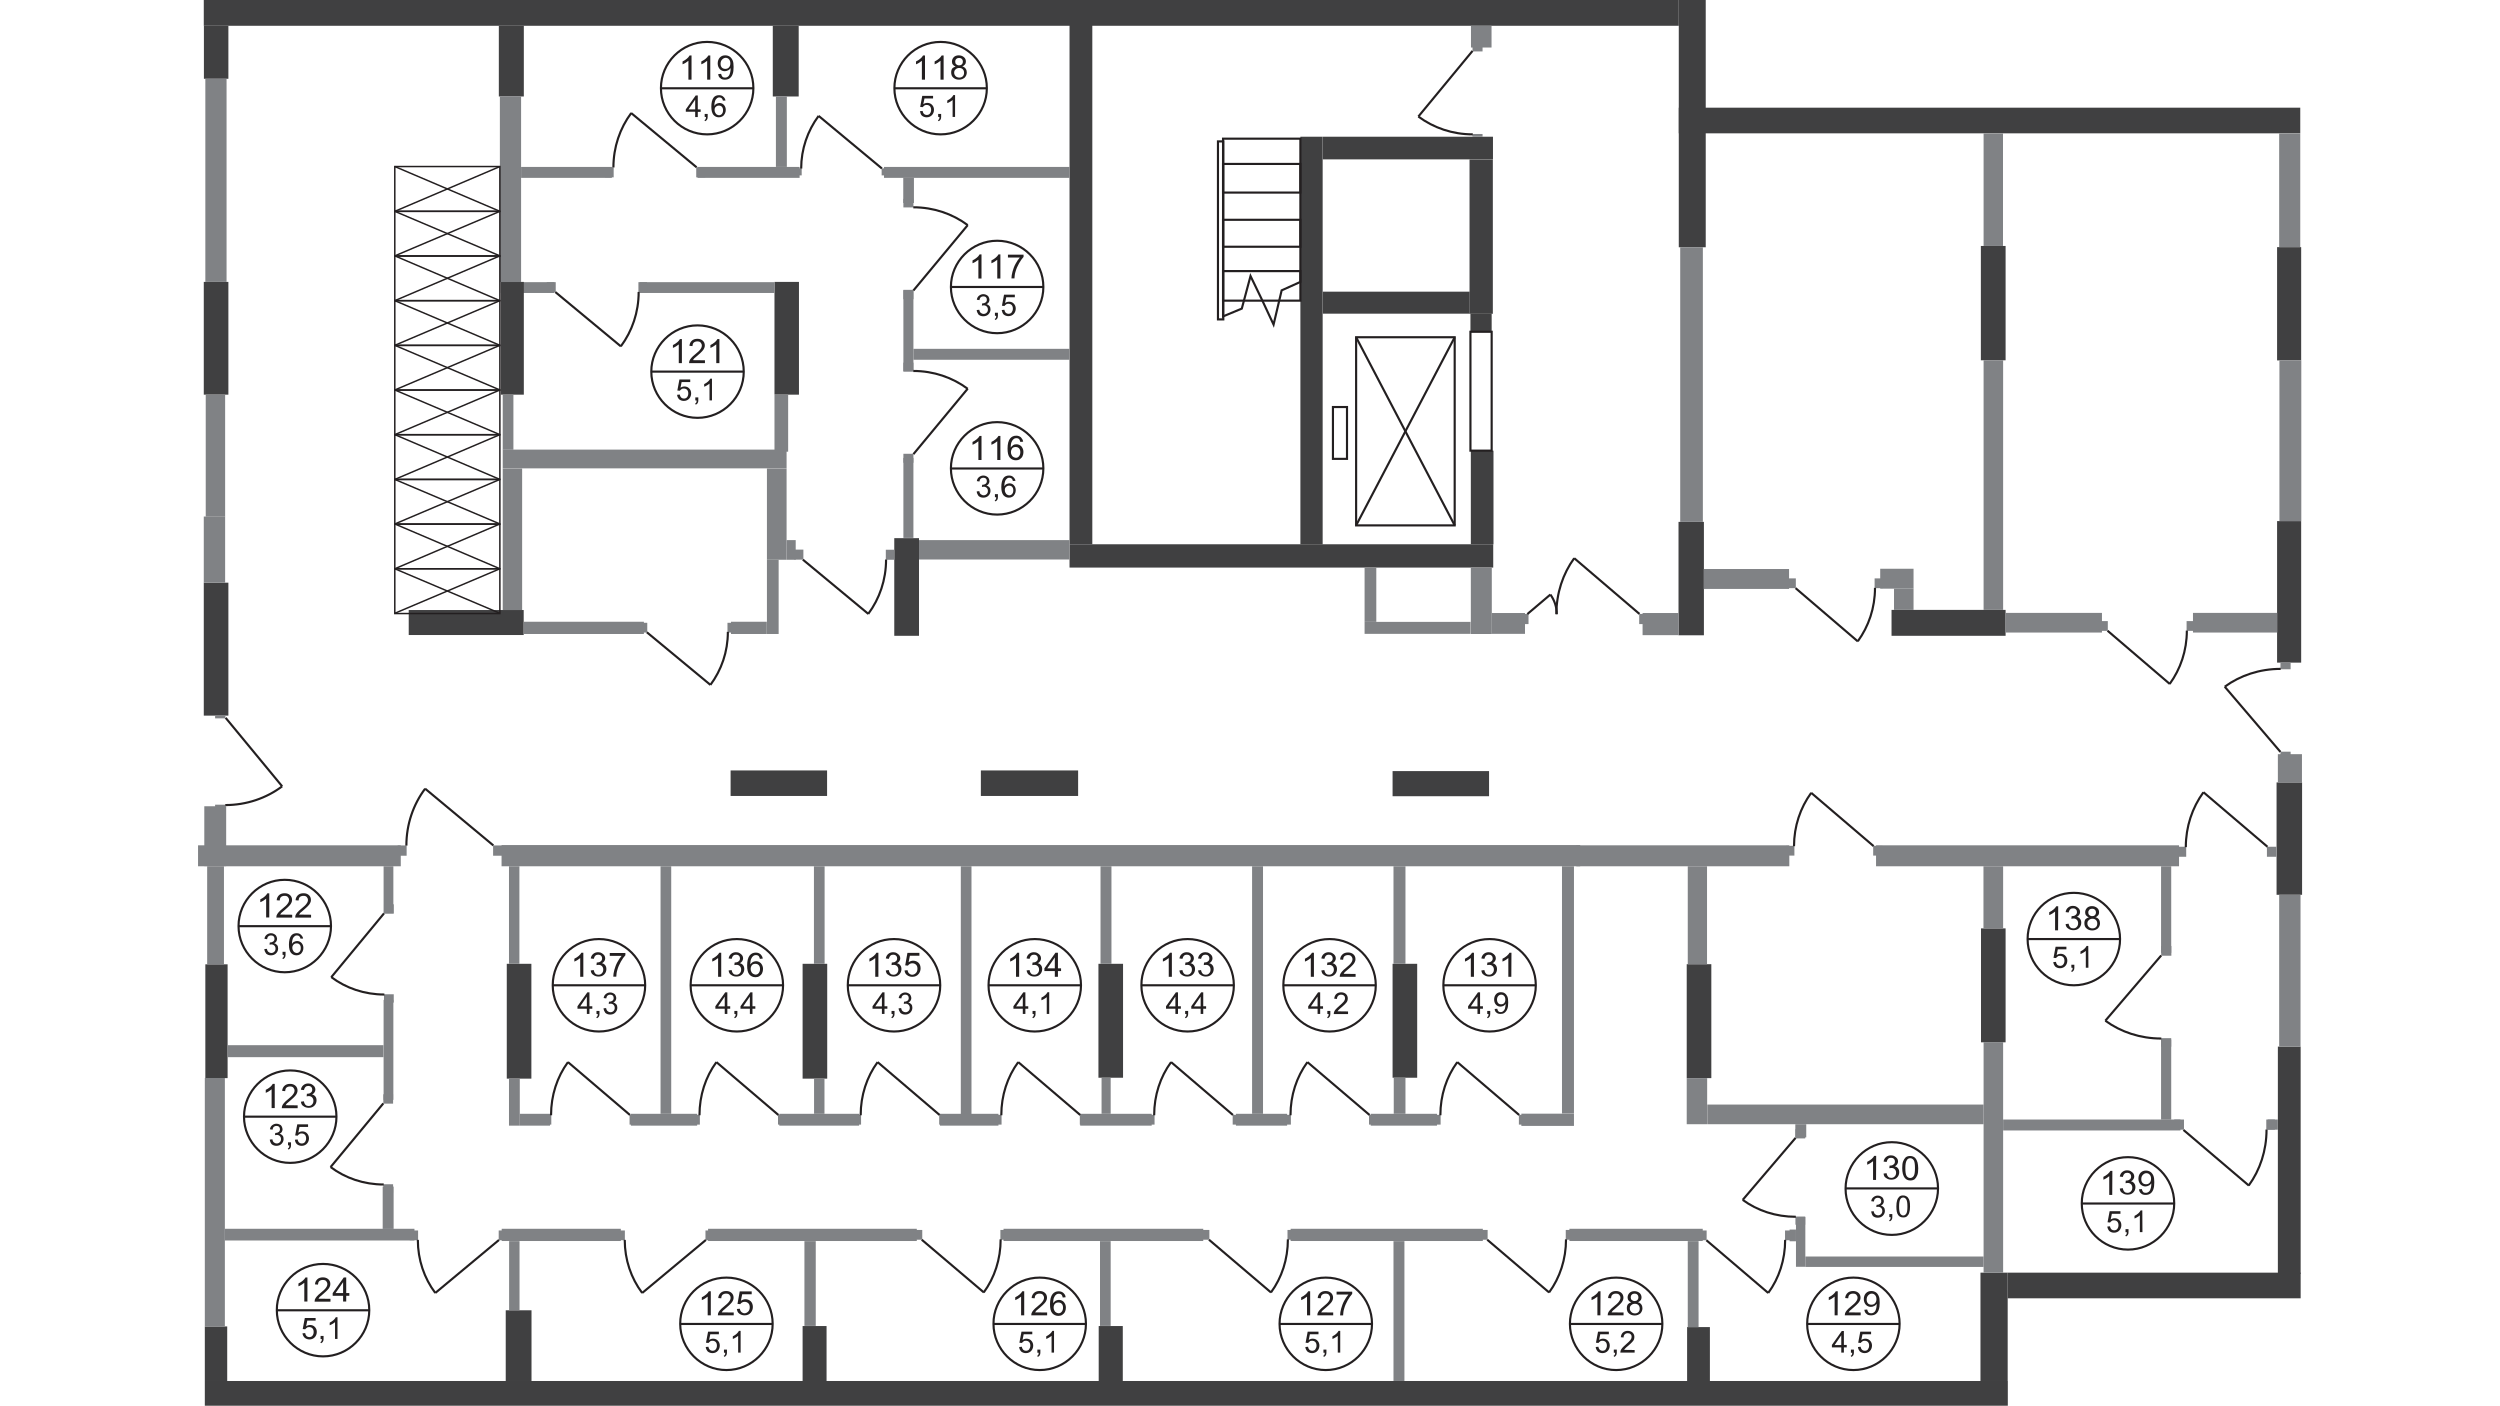 <?xml version="1.0" encoding="utf-8"?>
<!-- Generator: Adobe Illustrator 28.0.0, SVG Export Plug-In . SVG Version: 6.00 Build 0)  -->
<svg version="1.1" id="Layer_1" xmlns="http://www.w3.org/2000/svg" xmlns:xlink="http://www.w3.org/1999/xlink" x="0px" y="0px"
	 viewBox="0 0 1920 1080" style="enable-background:new 0 0 1920 1080;" xml:space="preserve">
<style type="text/css">
	.st0{display:none;}
	.st1{display:inline;fill:#808285;}
	.st2{display:inline;fill:#BCE6FB;}
	.st3{fill:#808285;}
	.st4{fill:#404041;}
	.st5{fill:none;stroke:#231F20;stroke-width:1.651;stroke-miterlimit:10;}
	.st6{fill:none;stroke:#231F20;stroke-width:1.651;stroke-miterlimit:22.926;}
	.st7{fill:#231F20;}
	.st8{fill:none;stroke:#231F20;stroke-width:1.149;stroke-miterlimit:10;}
</style>
<g>
	<g id="Zalivka" class="st0">
		<rect x="156.5" y="536.3" class="st1" width="17.1" height="13.6"/>
		<polygon id="_x31_22" class="st2" points="294.6,665.3 294.6,802.7 174.7,802.7 174.7,740.6 172,740.6 172,665.3 		"/>
		<polygon id="_x31_23" class="st2" points="174.7,811.9 294.6,811.9 293.9,943.7 172.7,943.7 172.7,827.9 174.7,827.9 		"/>
		<polygon id="_x31_24" class="st2" points="174.6,1018.7 172.7,1018.7 172.7,952.7 391,953.2 391,1006.3 388.4,1006.3 
			388.4,1060.6 174.6,1060.6 		"/>
		<polygon id="_x31_25" class="st2" points="408.3,1060.6 408.3,1006.3 399.1,1006.3 399.1,953.2 617.8,953.2 617.8,1018.4 
			616.4,1018 616.4,1060.6 		"/>
		<polygon id="_x31_26" class="st2" points="634.8,1060.6 634.8,1018.4 626.5,1018.4 626.5,953.2 844.8,953.2 844.8,1018.4 
			843.8,1018.3 843.8,1060.6 		"/>
		<polygon id="_x31_27" class="st2" points="862.3,1018.4 853,1018.4 853,953.2 1070.2,953.2 1070.2,1060.6 862.3,1060.6 		"/>
		<polygon id="_x31_28" class="st2" points="1078.5,1060.6 1078.5,953.2 1296.2,953.2 1296.2,1019.2 1295.7,1019.2 1295.7,1060.6 		
			"/>
		<polygon id="_x31_29" class="st2" points="1313.2,1019.2 1304.5,1019.2 1304.5,953.2 1379.3,953.2 1379.3,973 1523.4,973 
			1523.4,977.4 1521,977.4 1521,1060.6 1313.2,1060.6 		"/>
		<polygon id="_x31_30" class="st2" points="1387.2,863.4 1523.4,863.4 1523.4,965 1386.5,965 1387.1,872.4 		"/>
		<polygon id="_x31_31" class="st2" points="1088.3,827.7 1088.3,740.2 1079.5,740.2 1079.5,665.3 1199.6,665.3 1199.6,855.3 
			1079.2,855.4 1079.2,827.7 		"/>
		<polygon id="_x31_32" class="st2" points="970,855.4 970,665.3 1070.2,665.3 1070.2,740.2 1069.3,740.2 1069.5,827.7 
			1070.4,827.7 1070.4,855.4 		"/>
		<polygon id="_x31_33" class="st2" points="862.4,740.2 853.6,740.2 853.6,665.3 961.6,665.3 961.6,855.4 853,855.4 853,827.7 
			862.4,827.7 		"/>
		<polygon id="_x31_34" class="st2" points="746,665.3 845.2,665.3 845.2,740.2 843.6,740.2 843.6,827.7 846,827.7 846,855.4 
			746,855.4 		"/>
		<polygon id="_x31_35" class="st2" points="633.3,855.4 633.3,828.5 635.2,828.5 635.2,740.2 633.3,740.2 633.3,665.3 737.9,665.3 
			737.9,855.4 		"/>
		<polygon id="_x31_36" class="st2" points="515.5,665.3 625.1,665.3 625.1,740.2 616.4,740.2 616.4,828.5 625.2,828.5 625.2,855.4 
			515.5,855.4 		"/>
		<polygon id="_x31_37" class="st2" points="507.3,855.4 399.2,855.4 399.2,828.5 408,828.5 408,740.2 399,740.2 399,665.3 
			507.3,665.3 		"/>
		<polygon id="_x31_21" class="st2" points="394.3,303.2 402.3,303.2 402.3,225 594.8,225 594.8,345.3 394.3,345.3 		"/>
		<polygon id="_x31_19" class="st2" points="400.2,128.2 400.2,74.1 402.3,74.1 402.3,19.8 593.5,19.8 593.5,74.1 595.9,74.1 
			595.9,128.2 		"/>
		<polygon id="_x31_18" class="st2" points="604.1,128.2 604.1,74.1 613.4,74.1 613.4,19.8 821.4,19.8 821.4,128.2 		"/>
		<polygon id="_x31_17" class="st2" points="821.4,267.9 701.5,267.9 701.5,202.1 701.5,136.4 821.4,136.4 		"/>
		<polygon id="_x31_16" class="st2" points="701.5,413.3 701.5,276.2 821.4,276.2 821.4,414.8 705.8,414.8 705.8,413.3 		"/>
		<polygon id="_x31_38" class="st2" points="1538.4,859.8 1538.4,800.4 1540.3,800.4 1540.3,713 1538.4,713 1538.4,665.3 
			1659.7,665.3 1659.7,859.8 		"/>
		<polygon id="_x31_39" class="st2" points="1538.4,977.4 1538.4,868.2 1727,867.8 1749.4,867.6 1749.4,977.4 		"/>
	</g>
	<g id="Layer_2_00000104699892272035697530000005862645997785202619_">
		<rect x="384.6" y="216.7" class="st3" width="41.1" height="8.3"/>
		<rect x="157.3" y="1060.6" class="st4" width="1384.7" height="19"/>
		<rect x="1521" y="977.4" class="st4" width="20.9" height="83.2"/>
		<rect x="1541.9" y="977.4" class="st4" width="225" height="19.7"/>
		<rect x="1289.3" y="82.7" class="st4" width="477.3" height="19.7"/>
		<rect x="1289.3" class="st4" width="20.7" height="189.9"/>
		<rect x="156.5" class="st4" width="1132.8" height="19.8"/>
		<rect x="157.3" y="1018.7" class="st4" width="17.2" height="41.9"/>
		<rect x="388.4" y="1006.3" class="st4" width="19.8" height="54.3"/>
		<rect x="616.4" y="1018.4" class="st4" width="18.4" height="42.3"/>
		<rect x="843.8" y="1018.4" class="st4" width="18.5" height="42.3"/>
		<rect x="1295.7" y="1019.2" class="st4" width="17.5" height="42.3"/>
		<rect x="1749.4" y="803.8" class="st4" width="17.5" height="174.5"/>
		<rect x="156.5" y="447.5" class="st4" width="18.9" height="102.1"/>
		<rect x="561.1" y="591.7" class="st4" width="74.1" height="19.6"/>
		<rect x="753.3" y="591.7" class="st4" width="74.7" height="19.6"/>
		<rect x="1069.5" y="592.2" class="st4" width="74.1" height="19.3"/>
		<rect x="1748.4" y="600.9" class="st4" width="19.6" height="86.3"/>
		<rect x="1748.8" y="400.2" class="st4" width="18.5" height="108.7"/>
		<rect x="1748.8" y="189.8" class="st4" width="18.5" height="87"/>
		<rect x="157.7" y="740.6" class="st4" width="17.1" height="87.4"/>
		<rect x="389.2" y="740.2" class="st4" width="18.9" height="88.2"/>
		<rect x="616.4" y="740.2" class="st4" width="18.9" height="88.2"/>
		<rect x="843.6" y="740.2" class="st4" width="18.9" height="87.5"/>
		<rect x="1069.5" y="740.2" class="st4" width="18.9" height="87.5"/>
		<rect x="1295.4" y="740.5" class="st4" width="18.9" height="87.5"/>
		<rect x="1521.4" y="713" class="st4" width="18.9" height="87.5"/>
		<rect x="821.4" y="418" class="st4" width="325.4" height="17.9"/>
		<rect x="821.4" y="18.3" class="st4" width="17.5" height="399.7"/>
		<rect x="686.8" y="413.3" class="st4" width="19" height="75"/>
		<rect x="313.9" y="468.5" class="st4" width="88.3" height="19.2"/>
		<rect x="1521.3" y="188.9" class="st4" width="19" height="87.8"/>
		<rect x="1289.1" y="400.8" class="st4" width="19.5" height="87.1"/>
		<rect x="1452.7" y="468.4" class="st4" width="87.6" height="19.9"/>
		<rect x="156.5" y="216.5" class="st4" width="18.9" height="86.6"/>
		<rect x="384.6" y="216.5" class="st4" width="17.7" height="86.6"/>
		<rect x="594.8" y="216.5" class="st4" width="18.8" height="86.6"/>
		<rect x="383.1" y="19.8" class="st4" width="19.2" height="54.3"/>
		<rect x="156.6" y="19.8" class="st4" width="18.8" height="40.7"/>
		<rect x="593.5" y="19.8" class="st4" width="19.9" height="54.3"/>
		<rect x="998.7" y="105" class="st4" width="17.1" height="313.1"/>
		<rect x="1015.9" y="105" class="st4" width="130.7" height="17.4"/>
		<rect x="1128.6" y="122.5" class="st4" width="17.9" height="118.5"/>
		<rect x="1015.9" y="224" class="st4" width="112.8" height="16.9"/>
		<rect x="1750.4" y="687.2" class="st3" width="16.4" height="116.6"/>
		<rect x="1749.4" y="579.2" class="st3" width="18.5" height="21.8"/>
		<rect x="1750.4" y="102.5" class="st3" width="16.2" height="87.3"/>
		<rect x="1750.6" y="276.8" class="st3" width="16.8" height="123.4"/>
		<rect x="1684.2" y="470.7" class="st3" width="64.7" height="15.1"/>
		<rect x="1540.3" y="470.7" class="st3" width="74" height="15.1"/>
		<rect x="1523.4" y="276.7" class="st3" width="15" height="191.7"/>
		<rect x="1523.4" y="102.5" class="st3" width="14.9" height="86.4"/>
		<rect x="1444" y="436.8" class="st3" width="25.6" height="15.3"/>
		<rect x="1454.6" y="452.1" class="st3" width="15" height="16.3"/>
		<rect x="1308.5" y="437" class="st3" width="65.5" height="15.3"/>
		<rect x="1261.5" y="470.8" class="st3" width="27.6" height="17"/>
		<rect x="1290.4" y="189.9" class="st3" width="17.4" height="210.9"/>
		<rect x="1440.8" y="649.2" class="st3" width="232.7" height="16.1"/>
		<rect x="1659.7" y="665.3" class="st3" width="7.8" height="66.5"/>
		<rect x="1523.3" y="665.3" class="st3" width="15.1" height="47.7"/>
		<rect x="1523.4" y="800.4" class="st3" width="15" height="177"/>
		<rect x="1379.3" y="934.7" class="st3" width="7.2" height="38.2"/>
		<rect x="1386.5" y="965" class="st3" width="136.9" height="8"/>
		<rect x="1374.4" y="944.3" class="st3" width="4.9" height="9"/>
		<rect x="1295.4" y="828" class="st3" width="15.7" height="35.4"/>
		<rect x="1311.2" y="848.3" class="st3" width="212.2" height="15.1"/>
		<rect x="1378.8" y="863.4" class="st3" width="8.4" height="10.1"/>
		<rect x="1538.4" y="859.8" class="st3" width="136.2" height="8.4"/>
		<rect x="1659.7" y="798.4" class="st3" width="7.8" height="61.5"/>
		<rect x="1741.6" y="859.8" class="st3" width="7.8" height="7.8"/>
		<rect x="1210.6" y="649.2" class="st3" width="163.6" height="16.1"/>
		<rect x="1296.2" y="665.3" class="st3" width="14.8" height="75.3"/>
		<rect x="1296.2" y="953.2" class="st3" width="8.3" height="66.1"/>
		<rect x="1205.3" y="943.7" class="st3" width="102.4" height="9.4"/>
		<rect x="1168.4" y="855.3" class="st3" width="40.4" height="9.4"/>
		<rect x="1199.6" y="665.3" class="st3" width="9.2" height="189.9"/>
		<rect x="385.2" y="649" class="st3" width="828.4" height="16.3"/>
		<rect x="390.9" y="665.3" class="st3" width="8" height="74.9"/>
		<rect x="390.9" y="828.5" class="st3" width="8.3" height="36"/>
		<rect x="399.2" y="855.4" class="st3" width="23.2" height="9.1"/>
		<rect x="484.5" y="855.4" class="st3" width="50.9" height="9.1"/>
		<rect x="507.3" y="665.3" class="st3" width="8.2" height="190.1"/>
		<rect x="598.5" y="855.4" class="st3" width="61.3" height="9.1"/>
		<rect x="625.2" y="828.5" class="st3" width="8" height="26.9"/>
		<rect x="625.1" y="665.3" class="st3" width="8.2" height="74.9"/>
		<rect x="737.9" y="665.3" class="st3" width="8.2" height="192.2"/>
		<rect x="721.9" y="855.4" class="st3" width="44.9" height="9.1"/>
		<rect x="829.6" y="855.4" class="st3" width="54.9" height="9.1"/>
		<rect x="846" y="827.7" class="st3" width="7" height="27.7"/>
		<rect x="845.2" y="665.3" class="st3" width="8.4" height="74.9"/>
		<rect x="949.2" y="855.4" class="st3" width="39.3" height="9.1"/>
		<rect x="961.6" y="665.3" class="st3" width="8.4" height="190.1"/>
		<rect x="1070.2" y="665.3" class="st3" width="9.2" height="74.9"/>
		<rect x="1070.4" y="827.7" class="st3" width="9" height="27.7"/>
		<rect x="1052.7" y="855.4" class="st3" width="50.9" height="9.1"/>
		<rect x="1129.6" y="346.1" class="st4" width="17.4" height="71.9"/>
		<rect x="1129.6" y="436" class="st3" width="16.1" height="50.9"/>
		<rect x="1145.7" y="470.8" class="st3" width="25.5" height="16"/>
		<rect x="1048" y="477.6" class="st3" width="81.4" height="9.2"/>
		<rect x="693.8" y="351.7" class="st3" width="7.7" height="61.4"/>
		<rect x="705.8" y="414.8" class="st3" width="115.6" height="14.9"/>
		<rect x="1048" y="436" class="st3" width="9" height="41.6"/>
		<rect x="693.8" y="222.6" class="st3" width="7.7" height="62.8"/>
		<rect x="701.5" y="267.9" class="st3" width="119.9" height="8.4"/>
		<rect x="678.9" y="128.2" class="st3" width="142.6" height="8.4"/>
		<rect x="693.7" y="136.4" class="st3" width="8.2" height="19.5"/>
		<rect x="595.9" y="74.1" class="st3" width="8.4" height="54.1"/>
		<rect x="535.7" y="128.2" class="st3" width="78.4" height="8.4"/>
		<rect x="491.3" y="216.7" class="st3" width="103.5" height="8.3"/>
		<rect x="386.1" y="303.2" class="st3" width="8.2" height="42.2"/>
		<rect x="386.1" y="345.3" class="st3" width="218" height="14.4"/>
		<rect x="589" y="359.8" class="st3" width="15.1" height="70.1"/>
		<rect x="589" y="429.9" class="st3" width="9" height="57"/>
		<rect x="561.4" y="477.5" class="st3" width="27.5" height="9.4"/>
		<rect x="402.2" y="477.5" class="st3" width="92.3" height="9.4"/>
		<rect x="386.1" y="359.8" class="st3" width="14.9" height="108.7"/>
		<rect x="383.9" y="74.1" class="st3" width="16.3" height="142.5"/>
		<rect x="400.2" y="128.2" class="st3" width="69.7" height="8.4"/>
		<rect x="157.7" y="60.5" class="st3" width="16.3" height="156"/>
		<rect x="158" y="303.2" class="st3" width="14.9" height="93.6"/>
		<rect x="156.5" y="396.7" class="st3" width="16.4" height="50.8"/>
		<rect x="991.2" y="943.7" class="st3" width="147.6" height="9.4"/>
		<rect x="1070.2" y="953.2" class="st3" width="8.4" height="107.4"/>
		<rect x="770.7" y="943.7" class="st3" width="153.4" height="9.4"/>
		<rect x="844.8" y="953.2" class="st3" width="8.2" height="65.1"/>
		<rect x="543.8" y="943.7" class="st3" width="160.3" height="9.4"/>
		<rect x="617.8" y="953.2" class="st3" width="8.7" height="65.1"/>
		<rect x="385.3" y="943.7" class="st3" width="91.5" height="9.4"/>
		<rect x="391" y="953.2" class="st3" width="8" height="53"/>
		<rect x="157.3" y="827.9" class="st3" width="15.4" height="190.7"/>
		<rect x="172.7" y="943.7" class="st3" width="145.6" height="9"/>
		<rect x="293.9" y="911.3" class="st3" width="8.4" height="32.5"/>
		<rect x="174.7" y="802.7" class="st3" width="119.8" height="9.2"/>
		<rect x="294.6" y="767.9" class="st3" width="7.5" height="76.8"/>
		<rect x="156.9" y="619.2" class="st3" width="16.8" height="46"/>
		<rect x="152.1" y="649.2" class="st3" width="155.7" height="16.1"/>
		<rect x="294.6" y="665.3" class="st3" width="7.5" height="36"/>
		<rect x="159.1" y="665.3" class="st3" width="12.9" height="75.3"/>
		<rect x="1041.5" y="259" class="st5" width="75.7" height="144.5"/>
		<rect x="1023.7" y="312.6" class="st5" width="10.8" height="39.8"/>
		<line class="st5" x1="1041.5" y1="259" x2="1117.2" y2="403.5"/>
		<line class="st5" x1="1041.5" y1="403.5" x2="1117.2" y2="259"/>
		<rect x="1129.3" y="240.9" class="st4" width="16.3" height="14"/>
		<rect x="1129.3" y="254.8" class="st5" width="16.3" height="91.3"/>
		<rect x="594.8" y="303.2" class="st3" width="10.5" height="43.7"/>
		<rect x="604.1" y="414.8" class="st3" width="7" height="15.1"/>
		<rect x="1129.7" y="19.8" class="st3" width="15.8" height="16.7"/>
	</g>
	<g id="Layer_4">
		<rect x="294.4" y="909.5" class="st3" width="7.5" height="6.4"/>
		<rect x="294.4" y="840.4" class="st3" width="7.5" height="7.2"/>
		<path class="st6" d="M253.9,896.3c11.3,8.5,25.5,13.4,40.8,13.4"/>
		<line class="st6" x1="294.4" y1="847.4" x2="253.9" y2="896.3"/>
		<rect x="314.7" y="945" class="st3" width="6.4" height="7.5"/>
		<rect x="383" y="945" class="st3" width="7.2" height="7.5"/>
		<path class="st6" d="M334.3,993c-8.5-11.3-13.4-25.5-13.4-40.8"/>
		<line class="st6" x1="383.2" y1="952.3" x2="334.3" y2="993"/>
		<rect x="473.5" y="945" class="st3" width="6.4" height="7.5"/>
		<rect x="541.8" y="945" class="st3" width="7.2" height="7.5"/>
		<path class="st6" d="M493.2,993c-8.5-11.3-13.4-25.5-13.4-40.8"/>
		<line class="st6" x1="542.1" y1="952.3" x2="493.2" y2="993"/>
		<rect x="417.1" y="856.2" class="st3" width="6.3" height="7.5"/>
		<rect x="483.5" y="856.2" class="st3" width="7.1" height="7.5"/>
		<path class="st6" d="M436.2,815.7c-8.3,11.3-13,25.5-13,40.8"/>
		<line class="st6" x1="483.8" y1="856.3" x2="436.2" y2="815.7"/>
		<rect x="531.2" y="856.2" class="st3" width="6.3" height="7.5"/>
		<rect x="597.5" y="856.2" class="st3" width="7.1" height="7.5"/>
		<path class="st6" d="M550.2,815.7c-8.3,11.3-13,25.5-13,40.8"/>
		<line class="st6" x1="597.8" y1="856.3" x2="550.2" y2="815.7"/>
		<rect x="655" y="856.2" class="st3" width="6.3" height="7.5"/>
		<rect x="721.3" y="856.2" class="st3" width="7.1" height="7.5"/>
		<path class="st6" d="M674,815.7c-8.3,11.3-13,25.5-13,40.8"/>
		<line class="st6" x1="721.6" y1="856.3" x2="674" y2="815.7"/>
		<rect x="762.9" y="856.2" class="st3" width="6.3" height="7.5"/>
		<rect x="829.3" y="856.2" class="st3" width="7.1" height="7.5"/>
		<path class="st6" d="M782,815.7c-8.3,11.3-13,25.5-13,40.8"/>
		<line class="st6" x1="829.6" y1="856.3" x2="782" y2="815.7"/>
		<rect x="880.4" y="856.2" class="st3" width="6.3" height="7.5"/>
		<rect x="946.7" y="856.2" class="st3" width="7.1" height="7.5"/>
		<path class="st6" d="M899.4,815.7c-8.3,11.3-13,25.5-13,40.8"/>
		<line class="st6" x1="946.9" y1="856.3" x2="899.4" y2="815.7"/>
		<rect x="985.1" y="856.2" class="st3" width="6.3" height="7.5"/>
		<rect x="1051.4" y="856.2" class="st3" width="7.1" height="7.5"/>
		<path class="st6" d="M1004.1,815.7c-8.3,11.3-13,25.5-13,40.8"/>
		<line class="st6" x1="1051.8" y1="856.3" x2="1004.1" y2="815.7"/>
		<rect x="988.8" y="944.6" class="st3" width="6.3" height="7.5"/>
		<rect x="921.7" y="944.6" class="st3" width="7.1" height="7.5"/>
		<path class="st6" d="M976.1,992.6c8.3-11.3,13-25.5,13-40.8"/>
		<line class="st6" x1="928.5" y1="952.1" x2="976.1" y2="992.6"/>
		<rect x="768.3" y="944.6" class="st3" width="6.3" height="7.5"/>
		<rect x="701.2" y="944.6" class="st3" width="7.1" height="7.5"/>
		<path class="st6" d="M755.5,992.6c8.3-11.3,13-25.5,13-40.8"/>
		<line class="st6" x1="707.9" y1="952.1" x2="755.6" y2="992.6"/>
		<rect x="1202.5" y="944.6" class="st3" width="6.3" height="7.5"/>
		<rect x="1135.4" y="944.6" class="st3" width="7.1" height="7.5"/>
		<path class="st6" d="M1189.7,992.6c8.3-11.3,13-25.5,13-40.8"/>
		<line class="st6" x1="1142.2" y1="952.1" x2="1189.7" y2="992.6"/>
		<rect x="1370.9" y="945" class="st3" width="6.3" height="7.5"/>
		<rect x="1303.6" y="945" class="st3" width="7.1" height="7.5"/>
		<path class="st6" d="M1358,993c8.3-11.3,13-25.5,13-40.8"/>
		<line class="st6" x1="1310.5" y1="952.5" x2="1358" y2="993"/>
		<rect x="1378.9" y="934.3" class="st3" width="7.5" height="6.3"/>
		<rect x="1378.9" y="867.2" class="st3" width="7.5" height="7.1"/>
		<path class="st6" d="M1338.4,921.5c11.3,8.3,25.5,13,40.8,13"/>
		<line class="st6" x1="1379" y1="873.9" x2="1338.4" y2="921.5"/>
		<rect x="1100.1" y="856.2" class="st3" width="6.3" height="7.5"/>
		<rect x="1166.5" y="856.2" class="st3" width="7.1" height="7.5"/>
		<path class="st6" d="M1119.2,815.7c-8.3,11.3-13,25.5-13,40.8"/>
		<line class="st6" x1="1166.7" y1="856.3" x2="1119.2" y2="815.7"/>
		<rect x="1371.8" y="649.6" class="st3" width="6.3" height="7.5"/>
		<rect x="1438.6" y="649.6" class="st3" width="7.1" height="7.5"/>
		<path class="st6" d="M1391,608.9c-8.3,11.4-13.2,25.6-13.2,41"/>
		<line class="st6" x1="1438.9" y1="649.8" x2="1391" y2="608.9"/>
		<rect x="1439.7" y="444.2" class="st3" width="6.3" height="7.5"/>
		<rect x="1372.1" y="444.2" class="st3" width="7.1" height="7.5"/>
		<path class="st6" d="M1426.8,492.5c8.3-11.4,13.2-25.6,13.2-41"/>
		<line class="st6" x1="1379" y1="451.7" x2="1426.8" y2="492.6"/>
		<rect x="1679.3" y="477" class="st3" width="6.3" height="7.5"/>
		<rect x="1611.7" y="477" class="st3" width="7.1" height="7.5"/>
		<path class="st6" d="M1666.3,525.3c8.3-11.4,13.2-25.6,13.2-41"/>
		<line class="st6" x1="1618.6" y1="484.4" x2="1666.4" y2="525.3"/>
		<rect x="1672.5" y="650.3" class="st3" width="6.5" height="7.7"/>
		<rect x="1741" y="650.3" class="st3" width="7.3" height="7.7"/>
		<path class="st6" d="M1692.2,608.5c-8.5,11.7-13.5,26.3-13.5,42.1"/>
		<line class="st6" x1="1741.4" y1="650.3" x2="1692.2" y2="608.4"/>
		<rect x="1740.5" y="859.8" class="st3" width="6.6" height="7.8"/>
		<rect x="1669.8" y="859.8" class="st3" width="7.5" height="7.8"/>
		<path class="st6" d="M1727,910.5c8.7-11.9,13.7-26.9,13.7-43"/>
		<line class="st6" x1="1676.9" y1="867.8" x2="1727.1" y2="910.5"/>
		<rect x="1659.7" y="797.3" class="st3" width="7.8" height="6.6"/>
		<rect x="1659.8" y="726.5" class="st3" width="7.8" height="7.5"/>
		<path class="st6" d="M1616.9,783.9c11.9,8.7,26.9,13.7,43,13.7"/>
		<line class="st6" x1="1659.8" y1="733.8" x2="1616.9" y2="783.9"/>
		<rect x="1751.4" y="508.9" class="st3" width="7.8" height="5.1"/>
		<rect x="1751.4" y="577.3" class="st3" width="7.8" height="7.5"/>
		<path class="st6" d="M1708.6,527.4c11.9-8.7,26.9-13.7,43-13.7"/>
		<line class="st6" x1="1751.4" y1="577.5" x2="1708.6" y2="527.4"/>
		<rect x="294.9" y="763.6" class="st3" width="7.5" height="6.4"/>
		<rect x="294.9" y="694.5" class="st3" width="7.5" height="7.2"/>
		<path class="st6" d="M254.4,750.4c11.3,8.5,25.5,13.4,40.8,13.4"/>
		<line class="st6" x1="294.9" y1="701.5" x2="254.4" y2="750.5"/>
		<rect x="165.2" y="618" class="st3" width="7.9" height="6.9"/>
		<rect x="165.2" y="549.6" class="st3" width="7.9" height="2.1"/>
		<path class="st6" d="M216.7,603.9c-12.1,9.1-27.4,14.4-43.7,14.4"/>
		<line class="st6" x1="173.3" y1="551.3" x2="216.7" y2="603.9"/>
		<rect x="305.4" y="649.3" class="st3" width="6.9" height="7.9"/>
		<rect x="378.7" y="649.3" class="st3" width="7.1" height="7.9"/>
		<path class="st6" d="M326.5,605.7c-9.1,12.1-14.4,27.4-14.4,43.7"/>
		<line class="st6" x1="378.9" y1="649.3" x2="326.5" y2="605.7"/>
		<rect x="558.7" y="478.3" class="st3" width="6.4" height="7.5"/>
		<rect x="490.5" y="478.3" class="st3" width="6.6" height="7.5"/>
		<path class="st6" d="M545.6,526c8.4-11.3,13.4-25.4,13.4-40.7"/>
		<line class="st6" x1="496.8" y1="485.6" x2="545.6" y2="526"/>
		<rect x="680.3" y="422.2" class="st3" width="6.6" height="7.7"/>
		<rect x="610.1" y="422.1" class="st3" width="6.9" height="7.7"/>
		<path class="st6" d="M666.8,471.5c8.7-11.7,13.7-26.2,13.7-41.8"/>
		<line class="st6" x1="616.6" y1="429.8" x2="666.9" y2="471.5"/>
		<rect x="693.8" y="278.5" class="st3" width="7.7" height="6.6"/>
		<rect x="693.8" y="348.5" class="st3" width="7.7" height="6.9"/>
		<path class="st6" d="M743.2,298.6c-11.7-8.7-26.2-13.7-41.8-13.7"/>
		<line class="st6" x1="701.5" y1="348.8" x2="743.2" y2="298.5"/>
		<rect x="1130.9" y="102.9" class="st3" width="7.7" height="2.1"/>
		<rect x="1130.9" y="32.6" class="st3" width="7.7" height="6.9"/>
		<path class="st6" d="M1089.3,89.5c11.7,8.7,26.2,13.7,41.8,13.7"/>
		<line class="st6" x1="1130.9" y1="39.1" x2="1089.3" y2="89.5"/>
		<rect x="693.8" y="152.7" class="st3" width="7.7" height="6.6"/>
		<rect x="693.8" y="222.9" class="st3" width="7.7" height="6.9"/>
		<path class="st6" d="M743.2,172.9c-11.7-8.7-26.2-13.7-41.8-13.7"/>
		<line class="st6" x1="701.5" y1="223.1" x2="743.2" y2="172.9"/>
		<rect x="464.7" y="128.5" class="st3" width="6.6" height="7.7"/>
		<rect x="534.7" y="128.5" class="st3" width="6.9" height="7.7"/>
		<path class="st6" d="M484.8,86.8c-8.7,11.7-13.7,26.2-13.7,41.8"/>
		<line class="st6" x1="535" y1="128.5" x2="484.7" y2="86.8"/>
		<rect x="490.3" y="216.7" class="st3" width="6.6" height="7.7"/>
		<rect x="419.9" y="216.7" class="st3" width="6.9" height="7.7"/>
		<path class="st6" d="M476.8,266c8.7-11.7,13.7-26.2,13.7-41.8"/>
		<line class="st6" x1="426.5" y1="224.3" x2="476.8" y2="266"/>
		<rect x="609.3" y="129.3" class="st3" width="6.4" height="5.4"/>
		<rect x="677.1" y="129.3" class="st3" width="6.6" height="5.4"/>
		<path class="st6" d="M628.7,89c-8.4,11.3-13.4,25.4-13.4,40.5"/>
		<line class="st6" x1="677.3" y1="129.4" x2="628.7" y2="89"/>
		<rect x="1167.3" y="471.5" class="st3" width="6.6" height="7.8"/>
		<rect x="1258.9" y="471.5" class="st3" width="7.5" height="7.8"/>
		<path class="st6" d="M1209,428.7c-8.7,11.9-13.7,26.9-13.7,43"/>
		<line class="st6" x1="1259.1" y1="471.5" x2="1209" y2="428.7"/>
		<path class="st6" d="M1190.7,456.6c3,4.2,4.9,9.4,4.9,15.1"/>
		<line class="st6" x1="1173" y1="471.6" x2="1190.7" y2="456.6"/>
		<rect x="939.3" y="106.5" class="st5" width="59.4" height="124.4"/>
		<rect x="935.4" y="108.6" class="st5" width="4.1" height="136.7"/>
		<rect x="939.3" y="125.9" class="st5" width="59.4" height="22"/>
		<rect x="939.3" y="168.8" class="st5" width="59.4" height="20.7"/>
		<polygon class="st5" points="939.3,243 953.7,237 960.4,212 969,229.8 978.1,249.3 984.3,223 998.7,216.5 998.7,208.2 
			939.3,208.2 		"/>
	</g>
	<g id="Layer_5">
		<path class="st6" d="M1634.3,888.7c19.7,0,35.5,16,35.5,35.5s-16,35.5-35.5,35.5c-19.6,0-35.5-16-35.5-35.5
			S1614.6,888.7,1634.3,888.7z"/>
		<line class="st6" x1="1598.6" y1="924.3" x2="1669.8" y2="924.3"/>
		<path class="st7" d="M1622.2,917.7h-2.3v-14.4c-0.6,0.5-1.3,1-2.1,1.5c-0.8,0.5-1.6,0.9-2.4,1.2v-2.2c1.3-0.6,2.3-1.3,3.4-2.2
			c0.9-0.8,1.6-1.6,2-2.4h1.5L1622.2,917.7L1622.2,917.7z"/>
		<path class="st7" d="M1628,912.8l2.3-0.3c0.2,1.3,0.7,2.2,1.3,2.8c0.6,0.6,1.4,0.8,2.3,0.8c1,0,2-0.3,2.7-1.2c0.7-0.7,1-1.6,1-2.8
			c0-1-0.3-1.9-1-2.6c-0.7-0.7-1.5-1-2.6-1c-0.5,0-0.9,0.1-1.6,0.2l0.2-2c0.1,0,0.2,0,0.3,0c0.9,0,1.9-0.2,2.6-0.8
			c0.8-0.5,1.2-1.3,1.2-2.3c0-0.8-0.2-1.5-0.8-2.1c-0.6-0.6-1.3-0.8-2.2-0.8c-0.9,0-1.6,0.2-2.2,0.8c-0.6,0.6-0.9,1.4-1.2,2.4
			l-2.3-0.3c0.2-1.5,0.9-2.7,1.9-3.5s2.2-1.3,3.7-1.3c1,0,2,0.2,2.8,0.7c0.8,0.5,1.5,1,2,1.7c0.5,0.7,0.7,1.5,0.7,2.3
			s-0.2,1.5-0.7,2.2c-0.5,0.7-1,1.2-1.9,1.5c1,0.2,2,0.8,2.6,1.6s0.9,1.7,0.9,3c0,1.6-0.6,3-1.7,4.1c-1.2,1.2-2.7,1.6-4.4,1.6
			c-1.6,0-3-0.5-4.1-1.4C1628.7,915.6,1628.1,914.4,1628,912.8L1628,912.8z"/>
		<path class="st7" d="M1642.7,913.4l2.2-0.2c0.2,1,0.6,1.7,1,2.2s1.2,0.7,2,0.7c0.7,0,1.3-0.1,1.9-0.5c0.6-0.3,0.9-0.7,1.3-1.3
			c0.3-0.6,0.6-1.3,0.8-2.2c0.2-0.9,0.3-1.9,0.3-2.8c0-0.1,0-0.2,0-0.5c-0.5,0.7-1,1.3-1.9,1.7s-1.6,0.7-2.6,0.7
			c-1.5,0-2.8-0.6-3.8-1.6c-1-1.2-1.6-2.6-1.6-4.4c0-1.9,0.6-3.4,1.6-4.5c1.2-1.2,2.4-1.7,4.2-1.7c1.2,0,2.3,0.3,3.3,0.9
			c0.9,0.6,1.7,1.5,2.3,2.8s0.8,2.9,0.8,5.2c0,2.3-0.2,4.2-0.8,5.7c-0.5,1.4-1.3,2.4-2.3,3.1s-2.2,1-3.6,1c-1.4,0-2.7-0.3-3.5-1.2
			C1643.5,916,1642.9,914.8,1642.7,913.4z M1652,905.3c0-1.3-0.3-2.3-1-3.1c-0.7-0.8-1.5-1.2-2.6-1.2s-1.9,0.5-2.7,1.3
			c-0.8,0.8-1.2,1.9-1.2,3.3c0,1.2,0.3,2.1,1,2.9c0.7,0.7,1.6,1,2.7,1c1,0,1.9-0.3,2.6-1C1651.7,907.6,1652,906.5,1652,905.3z"/>
		<path class="st7" d="M1618.4,942l2.1-0.2c0.1,1,0.6,1.9,1,2.3c0.6,0.5,1.3,0.8,2.1,0.8c0.9,0,1.9-0.3,2.4-1c0.6-0.7,1-1.7,1-2.9
			s-0.3-2.1-0.9-2.8c-0.7-0.7-1.5-1-2.6-1c-0.7,0-1.3,0.1-1.7,0.5c-0.5,0.3-0.9,0.7-1.3,1.2l-1.9-0.2l1.6-8.5h8.3v2h-6.6l-0.9,4.4
			c1-0.7,2-1,3.1-1c1.4,0,2.7,0.5,3.6,1.5c1,1,1.5,2.3,1.5,3.8s-0.5,2.8-1.3,3.8c-1,1.3-2.6,2-4.3,2c-1.5,0-2.7-0.5-3.7-1.3
			C1619.1,944.4,1618.6,943.4,1618.4,942L1618.4,942z"/>
		<path class="st7" d="M1632.4,946.3v-2.3h2.3v2.3c0,0.8-0.1,1.5-0.5,2.1c-0.3,0.5-0.8,0.9-1.4,1.2l-0.6-0.8
			c0.5-0.2,0.7-0.5,0.9-0.8c0.2-0.3,0.3-0.9,0.3-1.6L1632.4,946.3L1632.4,946.3z"/>
		<path class="st7" d="M1645.4,946.3h-2v-12.9c-0.5,0.5-1.2,0.9-2,1.4c-0.8,0.5-1.5,0.8-2.1,1v-2c1.2-0.6,2.1-1.2,3-2
			c0.8-0.8,1.4-1.5,1.7-2.2h1.3L1645.4,946.3L1645.4,946.3z"/>
		<path class="st6" d="M1452.9,877.2c19.7,0,35.5,16,35.5,35.5s-16,35.7-35.5,35.7c-19.6,0-35.5-16-35.5-35.5
			C1417.4,893.3,1433.2,877.2,1452.9,877.2z"/>
		<line class="st6" x1="1417.2" y1="912.7" x2="1488.4" y2="912.7"/>
		<path class="st7" d="M1440.8,906.2h-2.3v-14.4c-0.6,0.5-1.3,1-2.1,1.5c-0.8,0.5-1.6,0.9-2.4,1.2v-2.2c1.3-0.6,2.3-1.3,3.4-2.2
			c0.9-0.8,1.6-1.6,2-2.4h1.5L1440.8,906.2L1440.8,906.2z"/>
		<path class="st7" d="M1446.6,901.3l2.3-0.3c0.2,1.3,0.7,2.2,1.3,2.8c0.6,0.6,1.4,0.8,2.3,0.8c1,0,2-0.3,2.7-1.2
			c0.7-0.7,1-1.6,1-2.8c0-1-0.3-1.9-1-2.6c-0.7-0.7-1.5-1-2.6-1c-0.5,0-0.9,0.1-1.6,0.2l0.2-2c0.1,0,0.2,0,0.3,0
			c0.9,0,1.9-0.2,2.6-0.8c0.8-0.5,1.2-1.3,1.2-2.3c0-0.8-0.2-1.5-0.8-2.1c-0.6-0.6-1.3-0.8-2.2-0.8c-0.9,0-1.6,0.2-2.2,0.8
			c-0.6,0.6-0.9,1.4-1.2,2.4l-2.3-0.3c0.2-1.5,0.9-2.7,1.9-3.5c0.9-0.8,2.2-1.3,3.7-1.3c1,0,2,0.2,2.8,0.7c0.8,0.5,1.5,1,2,1.7
			c0.5,0.7,0.7,1.5,0.7,2.3c0,0.8-0.2,1.5-0.7,2.2c-0.5,0.7-1,1.2-1.9,1.5c1,0.2,2,0.8,2.6,1.6c0.6,0.8,0.9,1.7,0.9,3
			c0,1.6-0.6,3-1.7,4.1c-1.2,1.2-2.7,1.6-4.4,1.6c-1.6,0-3-0.5-4.1-1.4C1447.3,904.1,1446.7,902.8,1446.6,901.3L1446.6,901.3z"/>
		<path class="st7" d="M1460.9,897.1c0-2.2,0.2-4,0.7-5.2c0.5-1.3,1.2-2.3,2-3.1c0.9-0.7,2-1,3.4-1c1,0,1.9,0.2,2.6,0.6
			c0.7,0.3,1.4,0.9,1.9,1.7c0.5,0.8,0.8,1.6,1.2,2.8c0.2,1,0.5,2.6,0.5,4.4c0,2.2-0.2,4-0.7,5.2c-0.5,1.3-1.2,2.3-2,3.1
			c-0.9,0.7-2,1-3.4,1c-1.7,0-3.1-0.6-4.2-1.9C1461.6,903.1,1460.9,900.5,1460.9,897.1L1460.9,897.1z M1463.3,897.1c0,3,0.3,5,1,6.1
			c0.7,1,1.6,1.5,2.7,1.5s2-0.5,2.7-1.5c0.7-1,1-3,1-6.1c0-3-0.3-5.1-1-6.1c-0.7-1-1.6-1.5-2.7-1.5c-1,0-1.9,0.5-2.4,1.3
			C1463.7,892,1463.3,894,1463.3,897.1z"/>
		<path class="st7" d="M1437,930.4l2-0.2c0.2,1.2,0.6,2,1.2,2.4c0.6,0.5,1.3,0.8,2.1,0.8c0.9,0,1.7-0.3,2.4-1
			c0.7-0.7,0.9-1.5,0.9-2.4s-0.3-1.7-0.9-2.3c-0.6-0.6-1.4-0.9-2.3-0.9c-0.3,0-0.8,0.1-1.4,0.2l0.2-1.7c0.1,0,0.2,0,0.3,0
			c0.8,0,1.6-0.2,2.3-0.7c0.7-0.5,1-1.2,1-2.1c0-0.7-0.2-1.4-0.7-1.9c-0.5-0.5-1.2-0.7-2-0.7c-0.8,0-1.4,0.2-2,0.7
			c-0.6,0.5-0.8,1.3-1,2.2l-2-0.3c0.2-1.4,0.8-2.4,1.7-3.1c0.9-0.7,2-1.2,3.3-1.2c0.9,0,1.7,0.2,2.4,0.6c0.7,0.3,1.4,0.9,1.7,1.6
			s0.6,1.4,0.6,2.1s-0.2,1.4-0.6,2s-0.9,1-1.7,1.4c0.9,0.2,1.7,0.7,2.3,1.4c0.6,0.7,0.8,1.6,0.8,2.7c0,1.4-0.6,2.7-1.6,3.7
			s-2.3,1.5-4,1.5c-1.4,0-2.7-0.5-3.6-1.3C1437.7,932.9,1437.3,931.8,1437,930.4L1437,930.4z"/>
		<path class="st7" d="M1451,934.7v-2.3h2.3v2.3c0,0.8-0.1,1.5-0.5,2.1c-0.3,0.5-0.8,0.9-1.4,1.2l-0.6-0.8c0.5-0.2,0.7-0.5,0.9-0.8
			c0.2-0.3,0.3-0.9,0.3-1.6L1451,934.7L1451,934.7z"/>
		<path class="st7" d="M1456.4,926.6c0-2,0.2-3.5,0.6-4.8s1-2.1,1.7-2.8c0.8-0.7,1.7-0.9,3-0.9c0.9,0,1.6,0.2,2.3,0.6
			c0.7,0.3,1.2,0.8,1.6,1.5c0.5,0.7,0.8,1.5,1,2.4c0.2,0.9,0.3,2.2,0.3,4c0,2-0.2,3.5-0.6,4.7c-0.3,1.2-1,2.1-1.7,2.8
			c-0.8,0.7-1.7,0.9-3,0.9c-1.6,0-2.8-0.6-3.7-1.7C1456.8,931.9,1456.4,929.7,1456.4,926.6L1456.4,926.6z M1458.5,926.6
			c0,2.7,0.3,4.5,0.9,5.5c0.6,0.9,1.4,1.4,2.3,1.4s1.7-0.5,2.3-1.4c0.6-0.9,0.9-2.7,0.9-5.5c0-2.7-0.3-4.5-0.9-5.5
			c-0.6-0.9-1.4-1.4-2.3-1.4s-1.6,0.3-2.2,1.2C1458.8,922,1458.5,923.9,1458.5,926.6L1458.5,926.6z"/>
		<path class="st6" d="M1423.4,981.2c19.7,0,35.5,16,35.5,35.5c0,19.6-16,35.5-35.5,35.5c-19.6,0-35.5-16-35.5-35.5
			C1387.9,997.2,1403.7,981.2,1423.4,981.2z"/>
		<line class="st6" x1="1387.8" y1="1016.8" x2="1458.9" y2="1016.8"/>
		<path class="st7" d="M1411.3,1010.2h-2.3v-14.4c-0.6,0.5-1.3,1-2.1,1.5c-0.8,0.5-1.6,0.9-2.4,1.2v-2.2c1.3-0.6,2.3-1.3,3.4-2.2
			c0.9-0.8,1.6-1.6,2-2.4h1.5L1411.3,1010.2L1411.3,1010.2z"/>
		<path class="st7" d="M1429,1008v2.2h-12.2c0-0.6,0.1-1,0.2-1.6c0.3-0.8,0.8-1.6,1.5-2.4c0.7-0.8,1.6-1.7,3-2.8
			c2-1.6,3.4-2.9,4.1-4c0.7-0.9,1-1.9,1-2.7c0-0.9-0.3-1.6-0.9-2.3c-0.6-0.7-1.5-0.9-2.6-0.9s-2,0.3-2.7,0.9c-0.7,0.7-0.9,1.5-1,2.7
			l-2.3-0.2c0.1-1.7,0.8-3,1.9-4c1-0.9,2.4-1.4,4.2-1.4c1.7,0,3.1,0.5,4.2,1.5c1,0.9,1.5,2.2,1.5,3.6c0,0.7-0.1,1.5-0.5,2.2
			c-0.3,0.7-0.8,1.5-1.5,2.2c-0.7,0.8-1.9,1.9-3.5,3.3c-1.4,1.2-2.2,1.9-2.7,2.3c-0.3,0.5-0.7,0.8-0.9,1.3L1429,1008L1429,1008z"/>
		<path class="st7" d="M1431.8,1005.9l2.2-0.2c0.2,1,0.6,1.7,1,2.2c0.5,0.5,1.2,0.7,2,0.7c0.7,0,1.3-0.1,1.9-0.5
			c0.6-0.3,0.9-0.7,1.3-1.3c0.3-0.6,0.6-1.3,0.8-2.2c0.2-0.9,0.3-1.9,0.3-2.8c0-0.1,0-0.2,0-0.5c-0.5,0.7-1,1.3-1.9,1.7
			c-0.8,0.5-1.6,0.7-2.6,0.7c-1.5,0-2.8-0.6-3.8-1.6c-1-1.2-1.6-2.6-1.6-4.4c0-1.9,0.6-3.4,1.6-4.5c1.2-1.2,2.4-1.7,4.2-1.7
			c1.2,0,2.3,0.3,3.3,0.9s1.7,1.5,2.3,2.8c0.6,1.3,0.8,2.9,0.8,5.2c0,2.3-0.2,4.2-0.8,5.7c-0.5,1.4-1.3,2.4-2.3,3.1s-2.2,1-3.6,1
			c-1.4,0-2.7-0.3-3.5-1.2C1432.6,1008.5,1432,1007.3,1431.8,1005.9z M1441.1,997.8c0-1.3-0.3-2.3-1-3.1c-0.7-0.8-1.5-1.2-2.6-1.2
			s-1.9,0.5-2.7,1.3c-0.8,0.8-1.2,1.9-1.2,3.3c0,1.2,0.3,2.1,1,2.9c0.7,0.7,1.6,1,2.7,1c1,0,1.9-0.3,2.6-1
			C1440.8,1000.1,1441.1,999.1,1441.1,997.8z"/>
		<path class="st7" d="M1414.1,1038.8v-4h-7.2v-1.9l7.6-10.7h1.6v10.7h2.2v1.9h-2.2v4H1414.1z M1414.1,1033v-7.5l-5.1,7.5H1414.1z"
			/>
		<path class="st7" d="M1421.5,1038.8v-2.3h2.3v2.3c0,0.8-0.1,1.5-0.5,2.1c-0.3,0.5-0.8,0.9-1.4,1.2l-0.6-0.8
			c0.5-0.2,0.7-0.5,0.9-0.8c0.2-0.3,0.3-0.9,0.3-1.6H1421.5L1421.5,1038.8z"/>
		<path class="st7" d="M1426.9,1034.5l2.1-0.2c0.1,1,0.6,1.9,1,2.3c0.6,0.5,1.3,0.8,2.1,0.8c0.9,0,1.9-0.3,2.4-1s1-1.7,1-2.9
			c0-1.2-0.3-2.1-0.9-2.8c-0.7-0.7-1.5-1-2.6-1c-0.7,0-1.3,0.1-1.7,0.5c-0.5,0.3-0.9,0.7-1.3,1.2l-1.9-0.2l1.6-8.5h8.3v2h-6.6
			l-0.9,4.4c1-0.7,2-1,3.1-1c1.4,0,2.7,0.5,3.6,1.5c1,1,1.5,2.3,1.5,3.8c0,1.5-0.5,2.8-1.3,3.8c-1,1.3-2.6,2-4.3,2
			c-1.5,0-2.7-0.5-3.7-1.3C1427.6,1036.9,1427,1035.9,1426.9,1034.5L1426.9,1034.5z"/>
		<path class="st6" d="M1241.2,981.2c19.7,0,35.5,16,35.5,35.5c0,19.6-16,35.5-35.5,35.5c-19.6,0-35.5-16-35.5-35.5
			C1205.7,997.2,1221.6,981.2,1241.2,981.2z"/>
		<line class="st6" x1="1205.7" y1="1016.8" x2="1276.8" y2="1016.8"/>
		<path class="st7" d="M1229.1,1010.2h-2.3v-14.4c-0.6,0.5-1.3,1-2.1,1.5c-0.8,0.5-1.6,0.9-2.4,1.2v-2.2c1.3-0.6,2.3-1.3,3.4-2.2
			c0.9-0.8,1.6-1.6,2-2.4h1.5L1229.1,1010.2L1229.1,1010.2z"/>
		<path class="st7" d="M1246.9,1008v2.2h-12.2c0-0.6,0.1-1,0.2-1.6c0.3-0.8,0.8-1.6,1.5-2.4c0.7-0.8,1.6-1.7,3-2.8
			c2-1.6,3.4-2.9,4.1-4c0.7-0.9,1-1.9,1-2.7c0-0.9-0.3-1.6-0.9-2.3c-0.6-0.7-1.5-0.9-2.6-0.9s-2,0.3-2.7,0.9c-0.7,0.7-0.9,1.5-1,2.7
			l-2.3-0.2c0.1-1.7,0.8-3,1.9-4c1-0.9,2.4-1.4,4.2-1.4c1.7,0,3.1,0.5,4.2,1.5c1,0.9,1.5,2.2,1.5,3.6c0,0.7-0.1,1.5-0.5,2.2
			c-0.3,0.7-0.8,1.5-1.5,2.2c-0.7,0.8-1.9,1.9-3.5,3.3c-1.4,1.2-2.2,1.9-2.7,2.3c-0.3,0.5-0.7,0.8-0.9,1.3L1246.9,1008L1246.9,1008z
			"/>
		<path class="st7" d="M1252.8,1000.2c-0.9-0.3-1.6-0.8-2.1-1.5c-0.5-0.6-0.7-1.4-0.7-2.3c0-1.4,0.5-2.4,1.4-3.4
			c0.9-0.9,2.2-1.4,3.8-1.4c1.6,0,2.9,0.5,4,1.4c1,0.9,1.5,2.1,1.5,3.4c0,0.8-0.2,1.6-0.7,2.2c-0.5,0.6-1.2,1.2-2.1,1.5
			c1.2,0.3,2,0.9,2.6,1.7c0.6,0.8,0.9,1.9,0.9,2.9c0,1.6-0.6,2.9-1.6,4c-1.2,1-2.6,1.6-4.4,1.6s-3.3-0.6-4.4-1.6
			c-1.2-1-1.6-2.4-1.6-4.1c0-1.2,0.3-2.2,0.9-3C1250.9,1001,1251.7,1000.5,1252.8,1000.2L1252.8,1000.2z M1251.7,1004.9
			c0,0.7,0.1,1.3,0.5,1.9s0.8,1,1.4,1.4c0.6,0.3,1.3,0.5,2,0.5c1,0,2-0.3,2.7-1c0.7-0.7,1-1.6,1-2.7c0-1-0.3-2-1-2.7s-1.6-1-2.7-1
			c-1,0-2,0.3-2.7,1C1252,1002.9,1251.7,1003.8,1251.7,1004.9L1251.7,1004.9z M1252.4,996.3c0,0.9,0.2,1.6,0.8,2.1s1.3,0.8,2.2,0.8
			c0.9,0,1.6-0.2,2.1-0.8c0.6-0.6,0.8-1.3,0.8-2c0-0.8-0.2-1.5-0.8-2.1c-0.6-0.6-1.3-0.8-2.1-0.8c-0.8,0-1.6,0.2-2.2,0.8
			C1252.6,994.9,1252.4,995.6,1252.4,996.3L1252.4,996.3z"/>
		<path class="st7" d="M1225.5,1034.5l2.1-0.2c0.1,1,0.6,1.9,1,2.3c0.6,0.5,1.3,0.8,2.1,0.8c0.9,0,1.9-0.3,2.4-1s1-1.7,1-2.9
			c0-1.2-0.3-2.1-0.9-2.8c-0.7-0.7-1.5-1-2.6-1c-0.7,0-1.3,0.1-1.7,0.5c-0.5,0.3-0.9,0.7-1.3,1.2l-1.9-0.2l1.6-8.5h8.3v2h-6.6
			l-0.9,4.4c1-0.7,2-1,3.1-1c1.4,0,2.7,0.5,3.6,1.5c1,1,1.5,2.3,1.5,3.8c0,1.5-0.5,2.8-1.3,3.8c-1,1.3-2.6,2-4.3,2
			c-1.5,0-2.7-0.5-3.7-1.3C1226.2,1036.9,1225.6,1035.9,1225.5,1034.5L1225.5,1034.5z"/>
		<path class="st7" d="M1239.4,1038.8v-2.3h2.3v2.3c0,0.8-0.1,1.5-0.5,2.1c-0.3,0.5-0.8,0.9-1.4,1.2l-0.6-0.8
			c0.5-0.2,0.7-0.5,0.9-0.8c0.2-0.3,0.3-0.9,0.3-1.6H1239.4L1239.4,1038.8z"/>
		<path class="st7" d="M1255.4,1036.8v2h-11c0-0.5,0.1-0.9,0.2-1.4c0.2-0.7,0.7-1.5,1.3-2.2s1.5-1.5,2.7-2.6c1.7-1.5,3-2.7,3.6-3.5
			c0.6-0.8,0.9-1.6,0.9-2.4c0-0.8-0.2-1.5-0.8-2c-0.6-0.6-1.3-0.8-2.2-0.8c-0.9,0-1.7,0.3-2.3,0.9s-0.9,1.4-0.9,2.4l-2.1-0.2
			c0.1-1.5,0.7-2.8,1.6-3.6c0.9-0.8,2.2-1.3,3.7-1.3c1.6,0,2.8,0.5,3.7,1.3c0.9,0.9,1.4,2,1.4,3.3c0,0.7-0.1,1.3-0.3,2
			c-0.2,0.6-0.7,1.3-1.4,2c-0.6,0.7-1.6,1.6-3.1,2.9c-1.2,1-2,1.7-2.3,2.1c-0.3,0.3-0.6,0.7-0.8,1L1255.4,1036.8L1255.4,1036.8z"/>
		<path class="st6" d="M1144,721.2c19.7,0,35.5,16,35.5,35.5c0,19.6-16,35.5-35.5,35.5c-19.6,0-35.5-16-35.5-35.5
			C1108.5,737.1,1124.3,721.2,1144,721.2z"/>
		<line class="st6" x1="1108.4" y1="756.7" x2="1179.6" y2="756.7"/>
		<path class="st7" d="M1131.9,750.2h-2.3v-14.4c-0.6,0.5-1.3,1-2.1,1.5s-1.6,0.9-2.4,1.2v-2.2c1.3-0.6,2.3-1.3,3.4-2.2
			c0.9-0.8,1.6-1.6,2-2.4h1.5V750.2L1131.9,750.2z"/>
		<path class="st7" d="M1137.7,745.3l2.3-0.3c0.2,1.3,0.7,2.2,1.3,2.8c0.6,0.6,1.4,0.8,2.3,0.8c1,0,2-0.3,2.7-1.2
			c0.7-0.7,1-1.6,1-2.8c0-1-0.3-1.9-1-2.6c-0.7-0.7-1.5-1-2.6-1c-0.5,0-0.9,0.1-1.6,0.2l0.2-2c0.1,0,0.2,0,0.3,0
			c0.9,0,1.9-0.2,2.6-0.8c0.8-0.5,1.2-1.3,1.2-2.3c0-0.8-0.2-1.5-0.8-2.1c-0.6-0.6-1.3-0.8-2.2-0.8c-0.9,0-1.6,0.2-2.2,0.8
			c-0.6,0.6-0.9,1.4-1.2,2.4l-2.3-0.3c0.2-1.5,0.9-2.7,1.9-3.5c0.9-0.8,2.2-1.3,3.7-1.3c1,0,2,0.2,2.8,0.7c0.8,0.5,1.5,1,2,1.7
			s0.7,1.5,0.7,2.3c0,0.8-0.2,1.5-0.7,2.2c-0.5,0.7-1,1.2-1.9,1.5c1,0.2,2,0.8,2.6,1.6s0.9,1.7,0.9,3c0,1.6-0.6,3-1.7,4.1
			c-1.2,1.2-2.7,1.6-4.4,1.6c-1.6,0-3-0.5-4.1-1.4C1138.5,748.1,1137.8,746.8,1137.7,745.3L1137.7,745.3z"/>
		<path class="st7" d="M1160.7,750.2h-2.3v-14.4c-0.6,0.5-1.3,1-2.1,1.5s-1.6,0.9-2.4,1.2v-2.2c1.3-0.6,2.3-1.3,3.4-2.2
			c0.9-0.8,1.6-1.6,2-2.4h1.5L1160.7,750.2L1160.7,750.2z"/>
		<path class="st7" d="M1134.7,778.7v-4h-7.2v-1.9l7.6-10.7h1.6v10.7h2.2v1.9h-2.2v4H1134.7z M1134.7,772.9v-7.5l-5.1,7.5H1134.7z"
			/>
		<path class="st7" d="M1142.2,778.7v-2.3h2.3v2.3c0,0.8-0.1,1.5-0.5,2.1c-0.3,0.5-0.8,0.9-1.4,1.2l-0.6-0.8
			c0.5-0.2,0.7-0.5,0.9-0.8c0.2-0.3,0.3-0.9,0.3-1.6L1142.2,778.7L1142.2,778.7z"/>
		<path class="st7" d="M1147.9,774.9l2-0.2c0.1,0.9,0.5,1.6,0.9,2c0.5,0.5,1,0.6,1.7,0.6c0.6,0,1.2-0.1,1.6-0.5
			c0.5-0.2,0.8-0.7,1.2-1.2s0.6-1.2,0.7-2c0.2-0.8,0.3-1.6,0.3-2.4c0-0.1,0-0.2,0-0.3c-0.3,0.7-0.9,1.2-1.6,1.6
			c-0.7,0.3-1.5,0.6-2.3,0.6c-1.4,0-2.6-0.5-3.5-1.5c-0.9-1-1.4-2.3-1.4-4c0-1.6,0.5-3,1.5-4.1c0.9-1,2.2-1.5,3.7-1.5
			c1,0,2.1,0.2,2.9,0.8c0.9,0.6,1.5,1.4,2,2.4c0.5,1,0.7,2.7,0.7,4.7c0,2.1-0.2,3.8-0.7,5c-0.5,1.3-1.2,2.2-2.1,2.9s-2,0.9-3.1,0.9
			c-1.3,0-2.3-0.3-3.1-1C1148.5,777.2,1148,776.2,1147.9,774.9L1147.9,774.9z M1156.1,767.7c0-1.2-0.3-2.1-0.9-2.8
			c-0.6-0.7-1.4-1-2.2-1c-0.9,0-1.7,0.3-2.3,1c-0.7,0.7-1,1.7-1,2.9c0,1,0.3,1.9,0.9,2.6c0.6,0.7,1.4,0.9,2.3,0.9s1.7-0.3,2.3-0.9
			C1155.8,769.7,1156.1,768.8,1156.1,767.7z"/>
		<path class="st6" d="M1021.1,721.2c19.7,0,35.5,16,35.5,35.5c0,19.6-16,35.5-35.5,35.5s-35.5-16-35.5-35.5
			C985.6,737.1,1001.5,721.2,1021.1,721.2z"/>
		<line class="st6" x1="985.6" y1="756.7" x2="1056.6" y2="756.7"/>
		<path class="st7" d="M1009,750.2h-2.3v-14.4c-0.6,0.5-1.3,1-2.1,1.5c-0.8,0.5-1.6,0.9-2.4,1.2v-2.2c1.3-0.6,2.3-1.3,3.4-2.2
			c0.9-0.8,1.6-1.6,2-2.4h1.5V750.2L1009,750.2z"/>
		<path class="st7" d="M1014.8,745.3l2.3-0.3c0.2,1.3,0.7,2.2,1.3,2.8c0.6,0.6,1.4,0.8,2.3,0.8c1,0,2-0.3,2.7-1.2
			c0.7-0.7,1-1.6,1-2.8c0-1-0.3-1.9-1-2.6c-0.7-0.7-1.5-1-2.6-1c-0.5,0-0.9,0.1-1.6,0.2l0.2-2c0.1,0,0.2,0,0.3,0
			c0.9,0,1.9-0.2,2.6-0.8c0.8-0.5,1.2-1.3,1.2-2.3c0-0.8-0.2-1.5-0.8-2.1c-0.6-0.6-1.3-0.8-2.2-0.8s-1.6,0.2-2.2,0.8
			c-0.6,0.6-0.9,1.4-1.2,2.4l-2.3-0.3c0.2-1.5,0.9-2.7,1.9-3.5c0.9-0.8,2.2-1.3,3.7-1.3c1,0,2,0.2,2.8,0.7c0.8,0.5,1.5,1,2,1.7
			c0.5,0.7,0.7,1.5,0.7,2.3c0,0.8-0.2,1.5-0.7,2.2c-0.5,0.7-1,1.2-1.9,1.5c1,0.2,2,0.8,2.6,1.6s0.9,1.7,0.9,3c0,1.6-0.6,3-1.7,4.1
			c-1.2,1.2-2.7,1.6-4.4,1.6c-1.6,0-3-0.5-4.1-1.4C1015.6,748.1,1015,746.8,1014.8,745.3L1014.8,745.3z"/>
		<path class="st7" d="M1041.1,748v2.2h-12.2c0-0.6,0.1-1,0.2-1.6c0.3-0.8,0.8-1.6,1.5-2.4c0.7-0.8,1.6-1.7,3-2.8
			c2-1.6,3.4-2.9,4.1-4c0.7-0.9,1-1.9,1-2.7c0-0.9-0.3-1.6-0.9-2.3s-1.5-0.9-2.6-0.9c-1,0-2,0.3-2.7,0.9c-0.7,0.7-0.9,1.5-1,2.7
			l-2.3-0.2c0.1-1.7,0.8-3,1.9-4c1-0.9,2.4-1.4,4.2-1.4c1.7,0,3.1,0.5,4.2,1.5c1,0.9,1.5,2.2,1.5,3.6c0,0.7-0.1,1.5-0.5,2.2
			c-0.3,0.7-0.8,1.5-1.5,2.2c-0.7,0.8-1.9,1.9-3.5,3.3c-1.4,1.2-2.2,1.9-2.7,2.3c-0.3,0.5-0.7,0.8-0.9,1.3L1041.1,748L1041.1,748z"
			/>
		<path class="st7" d="M1011.9,778.7v-4h-7.2v-1.9l7.6-10.7h1.6v10.7h2.2v1.9h-2.2v4H1011.9z M1011.9,772.9v-7.5l-5.1,7.5H1011.9z"
			/>
		<path class="st7" d="M1019.4,778.7v-2.3h2.3v2.3c0,0.8-0.1,1.5-0.5,2.1c-0.3,0.5-0.8,0.9-1.4,1.2l-0.6-0.8
			c0.5-0.2,0.7-0.5,0.9-0.8c0.2-0.3,0.3-0.9,0.3-1.6L1019.4,778.7L1019.4,778.7z"/>
		<path class="st7" d="M1035.3,776.8v2h-11c0-0.5,0.1-0.9,0.2-1.4c0.2-0.7,0.7-1.5,1.3-2.2s1.5-1.5,2.7-2.6c1.7-1.5,3-2.7,3.6-3.5
			c0.6-0.8,0.9-1.6,0.9-2.4c0-0.8-0.2-1.5-0.8-2c-0.6-0.6-1.3-0.8-2.2-0.8s-1.7,0.3-2.3,0.9c-0.6,0.6-0.9,1.4-0.9,2.4l-2.1-0.2
			c0.1-1.5,0.7-2.8,1.6-3.6s2.2-1.3,3.7-1.3c1.6,0,2.8,0.5,3.7,1.3c0.9,0.9,1.4,2,1.4,3.3c0,0.7-0.1,1.3-0.3,2
			c-0.2,0.6-0.7,1.3-1.4,2c-0.6,0.7-1.6,1.6-3.1,2.9c-1.2,1-2,1.7-2.3,2.1s-0.6,0.7-0.8,1L1035.3,776.8L1035.3,776.8z"/>
		<path class="st6" d="M912.1,721.2c19.7,0,35.5,16,35.5,35.5c0,19.6-16,35.5-35.5,35.5s-35.5-16-35.5-35.5
			C876.5,737.1,892.4,721.2,912.1,721.2z"/>
		<line class="st6" x1="876.4" y1="756.7" x2="947.6" y2="756.7"/>
		<path class="st7" d="M899.9,750.2h-2.3v-14.4c-0.6,0.5-1.3,1-2.1,1.5c-0.8,0.5-1.6,0.9-2.4,1.2v-2.2c1.3-0.6,2.3-1.3,3.4-2.2
			c0.9-0.8,1.6-1.6,2-2.4h1.5V750.2L899.9,750.2z"/>
		<path class="st7" d="M905.8,745.3l2.3-0.3c0.2,1.3,0.7,2.2,1.3,2.8c0.6,0.6,1.4,0.8,2.3,0.8c1,0,2-0.3,2.7-1.2
			c0.7-0.7,1-1.6,1-2.8c0-1-0.3-1.9-1-2.6c-0.7-0.7-1.5-1-2.6-1c-0.5,0-0.9,0.1-1.6,0.2l0.2-2c0.1,0,0.2,0,0.3,0
			c0.9,0,1.9-0.2,2.6-0.8c0.8-0.5,1.2-1.3,1.2-2.3c0-0.8-0.2-1.5-0.8-2.1c-0.6-0.6-1.3-0.8-2.2-0.8s-1.6,0.2-2.2,0.8
			c-0.6,0.6-0.9,1.4-1.2,2.4l-2.3-0.3c0.2-1.5,0.9-2.7,1.9-3.5c0.9-0.8,2.2-1.3,3.7-1.3c1,0,2,0.2,2.8,0.7c0.8,0.5,1.5,1,2,1.7
			c0.5,0.7,0.7,1.5,0.7,2.3c0,0.8-0.2,1.5-0.7,2.2c-0.5,0.7-1,1.2-1.9,1.5c1,0.2,2,0.8,2.6,1.6s0.9,1.7,0.9,3c0,1.6-0.6,3-1.7,4.1
			c-1.2,1.2-2.7,1.6-4.4,1.6c-1.6,0-3-0.5-4.1-1.4C906.5,748.1,905.9,746.8,905.8,745.3L905.8,745.3z"/>
		<path class="st7" d="M920.1,745.3l2.3-0.3c0.2,1.3,0.7,2.2,1.3,2.8c0.6,0.6,1.4,0.8,2.3,0.8c1,0,2-0.3,2.7-1.2
			c0.7-0.7,1-1.6,1-2.8c0-1-0.3-1.9-1-2.6c-0.7-0.7-1.5-1-2.6-1c-0.5,0-0.9,0.1-1.6,0.2l0.2-2c0.1,0,0.2,0,0.3,0
			c0.9,0,1.9-0.2,2.6-0.8c0.8-0.5,1.2-1.3,1.2-2.3c0-0.8-0.2-1.5-0.8-2.1c-0.6-0.6-1.3-0.8-2.2-0.8s-1.6,0.2-2.2,0.8
			c-0.6,0.6-0.9,1.4-1.2,2.4l-2.3-0.3c0.2-1.5,0.9-2.7,1.9-3.5c0.9-0.8,2.2-1.3,3.7-1.3c1,0,2,0.2,2.8,0.7c0.8,0.5,1.5,1,2,1.7
			c0.5,0.7,0.7,1.5,0.7,2.3c0,0.8-0.2,1.5-0.7,2.2c-0.5,0.7-1,1.2-1.9,1.5c1,0.2,2,0.8,2.6,1.6c0.6,0.8,0.9,1.7,0.9,3
			c0,1.6-0.6,3-1.7,4.1c-1.2,1.2-2.7,1.6-4.4,1.6c-1.6,0-3-0.5-4.1-1.4C920.9,748.1,920.3,746.8,920.1,745.3L920.1,745.3z"/>
		<path class="st7" d="M902.7,778.7v-4h-7.2v-1.9l7.6-10.7h1.6v10.7h2.2v1.9h-2.2v4H902.7z M902.7,772.9v-7.5l-5.1,7.5H902.7z"/>
		<path class="st7" d="M910.2,778.7v-2.3h2.3v2.3c0,0.8-0.1,1.5-0.5,2.1c-0.3,0.5-0.8,0.9-1.4,1.2l-0.6-0.8c0.5-0.2,0.7-0.5,0.9-0.8
			c0.2-0.3,0.3-0.9,0.3-1.6L910.2,778.7L910.2,778.7z"/>
		<path class="st7" d="M922.1,778.7v-4h-7.2v-1.9l7.6-10.7h1.6v10.7h2.2v1.9h-2.2v4H922.1z M922.1,772.9v-7.5l-5.1,7.5H922.1z"/>
		<path class="st6" d="M794.7,721.2c19.7,0,35.5,16,35.5,35.5c0,19.6-16,35.5-35.5,35.5s-35.5-16-35.5-35.5
			C759.2,737.1,775.2,721.2,794.7,721.2z"/>
		<line class="st6" x1="759.2" y1="756.7" x2="830.4" y2="756.7"/>
		<path class="st7" d="M782.6,750.2h-2.3v-14.4c-0.6,0.5-1.3,1-2.1,1.5c-0.8,0.5-1.6,0.9-2.4,1.2v-2.2c1.3-0.6,2.3-1.3,3.4-2.2
			c0.9-0.8,1.6-1.6,2-2.4h1.5V750.2L782.6,750.2z"/>
		<path class="st7" d="M788.4,745.3l2.3-0.3c0.2,1.3,0.7,2.2,1.3,2.8c0.6,0.6,1.4,0.8,2.3,0.8c1,0,2-0.3,2.7-1.2
			c0.7-0.7,1-1.6,1-2.8c0-1-0.3-1.9-1-2.6c-0.7-0.7-1.5-1-2.6-1c-0.5,0-0.9,0.1-1.6,0.2l0.2-2c0.1,0,0.2,0,0.3,0
			c0.9,0,1.9-0.2,2.6-0.8c0.8-0.5,1.2-1.3,1.2-2.3c0-0.8-0.2-1.5-0.8-2.1c-0.6-0.6-1.3-0.8-2.2-0.8c-0.9,0-1.6,0.2-2.2,0.8
			c-0.6,0.6-0.9,1.4-1.2,2.4l-2.3-0.3c0.2-1.5,0.9-2.7,1.9-3.5c0.9-0.8,2.2-1.3,3.7-1.3c1,0,2,0.2,2.8,0.7c0.8,0.5,1.5,1,2,1.7
			c0.5,0.7,0.7,1.5,0.7,2.3c0,0.8-0.2,1.5-0.7,2.2c-0.5,0.7-1,1.2-1.9,1.5c1,0.2,2,0.8,2.6,1.6c0.6,0.8,0.9,1.7,0.9,3
			c0,1.6-0.6,3-1.7,4.1c-1.2,1.2-2.7,1.6-4.4,1.6c-1.6,0-3-0.5-4.1-1.4C789.3,748.1,788.7,746.8,788.4,745.3L788.4,745.3z"/>
		<path class="st7" d="M810.1,750.2v-4.4h-8v-2.1l8.5-12h1.9v12h2.4v2.1h-2.4v4.4H810.1L810.1,750.2z M810.1,743.7v-8.4l-5.8,8.4
			H810.1z"/>
		<path class="st7" d="M785.5,778.7v-4h-7.2v-1.9l7.6-10.7h1.6v10.7h2.2v1.9h-2.2v4H785.5z M785.5,772.9v-7.5l-5.1,7.5H785.5z"/>
		<path class="st7" d="M793,778.7v-2.3h2.3v2.3c0,0.8-0.1,1.5-0.5,2.1c-0.3,0.5-0.8,0.9-1.4,1.2l-0.6-0.8c0.5-0.2,0.7-0.5,0.9-0.8
			c0.2-0.3,0.3-0.9,0.3-1.6L793,778.7L793,778.7z"/>
		<path class="st7" d="M805.9,778.7h-2v-12.9c-0.5,0.5-1.2,0.9-2,1.4s-1.5,0.8-2.1,1v-2c1.2-0.6,2.1-1.2,3-2
			c0.8-0.8,1.4-1.5,1.7-2.2h1.3V778.7L805.9,778.7z"/>
		<path class="st6" d="M686.6,721.2c19.7,0,35.5,16,35.5,35.5c0,19.6-16,35.5-35.5,35.5s-35.5-16-35.5-35.5
			C651.1,737.1,666.9,721.2,686.6,721.2z"/>
		<line class="st6" x1="651" y1="756.7" x2="722.1" y2="756.7"/>
		<path class="st7" d="M674.5,750.2h-2.3v-14.4c-0.6,0.5-1.3,1-2.1,1.5c-0.8,0.5-1.6,0.9-2.4,1.2v-2.2c1.3-0.6,2.3-1.3,3.4-2.2
			c0.9-0.8,1.6-1.6,2-2.4h1.5V750.2L674.5,750.2z"/>
		<path class="st7" d="M680.3,745.3l2.3-0.3c0.2,1.3,0.7,2.2,1.3,2.8c0.6,0.6,1.4,0.8,2.3,0.8c1,0,2-0.3,2.7-1.2
			c0.7-0.7,1-1.6,1-2.8c0-1-0.3-1.9-1-2.6c-0.7-0.7-1.5-1-2.6-1c-0.5,0-0.9,0.1-1.6,0.2l0.2-2c0.1,0,0.2,0,0.3,0
			c0.9,0,1.9-0.2,2.6-0.8c0.8-0.5,1.2-1.3,1.2-2.3c0-0.8-0.2-1.5-0.8-2.1c-0.6-0.6-1.3-0.8-2.2-0.8s-1.6,0.2-2.2,0.8
			c-0.6,0.6-0.9,1.4-1.2,2.4l-2.3-0.3c0.2-1.5,0.9-2.7,1.9-3.5c0.9-0.8,2.2-1.3,3.7-1.3c1,0,2,0.2,2.8,0.7c0.8,0.5,1.5,1,2,1.7
			c0.5,0.7,0.7,1.5,0.7,2.3c0,0.8-0.2,1.5-0.7,2.2c-0.5,0.7-1,1.2-1.9,1.5c1,0.2,2,0.8,2.6,1.6s0.9,1.7,0.9,3c0,1.6-0.6,3-1.7,4.1
			c-1.2,1.2-2.7,1.6-4.4,1.6c-1.6,0-3-0.5-4.1-1.4C681,748.1,680.4,746.8,680.3,745.3L680.3,745.3z"/>
		<path class="st7" d="M694.7,745.3l2.3-0.2c0.2,1.2,0.6,2,1.3,2.6c0.7,0.6,1.4,0.9,2.3,0.9c1,0,2-0.5,2.8-1.3
			c0.8-0.8,1.2-1.9,1.2-3.3c0-1.3-0.3-2.3-1-3s-1.6-1.2-2.9-1.2c-0.7,0-1.4,0.1-2,0.5c-0.6,0.3-1,0.8-1.4,1.3l-2.1-0.2l1.7-9.6h9.2
			v2.2h-7.3l-1,5c1.2-0.8,2.3-1.2,3.5-1.2c1.6,0,3,0.6,4.1,1.6s1.6,2.6,1.6,4.3c0,1.6-0.5,3.1-1.5,4.3c-1.2,1.5-2.8,2.2-4.9,2.2
			c-1.6,0-3-0.5-4.1-1.4C695.5,748.1,694.8,746.8,694.7,745.3z"/>
		<path class="st7" d="M677.3,778.7v-4h-7.2v-1.9l7.6-10.7h1.6v10.7h2.2v1.9h-2.2v4H677.3z M677.3,772.9v-7.5l-5.1,7.5H677.3z"/>
		<path class="st7" d="M684.7,778.7v-2.3h2.3v2.3c0,0.8-0.1,1.5-0.5,2.1c-0.3,0.5-0.8,0.9-1.4,1.2l-0.6-0.8c0.5-0.2,0.7-0.5,0.9-0.8
			c0.2-0.3,0.3-0.9,0.3-1.6L684.7,778.7L684.7,778.7z"/>
		<path class="st7" d="M690.1,774.4l2-0.2c0.2,1.2,0.6,2,1.2,2.4c0.6,0.5,1.3,0.8,2.1,0.8c0.9,0,1.7-0.3,2.4-1
			c0.7-0.7,0.9-1.5,0.9-2.4c0-0.9-0.3-1.7-0.9-2.3c-0.6-0.6-1.4-0.9-2.3-0.9c-0.3,0-0.8,0.1-1.4,0.2l0.2-1.7c0.1,0,0.2,0,0.3,0
			c0.8,0,1.6-0.2,2.3-0.7c0.7-0.5,1-1.2,1-2.1c0-0.7-0.2-1.4-0.7-1.9c-0.5-0.5-1.2-0.7-2-0.7c-0.8,0-1.4,0.2-2,0.7
			c-0.6,0.5-0.8,1.3-1,2.2l-2-0.3c0.2-1.4,0.8-2.4,1.7-3.1c0.9-0.7,2-1.2,3.3-1.2c0.9,0,1.7,0.2,2.4,0.6c0.7,0.3,1.4,0.9,1.7,1.6
			c0.3,0.7,0.6,1.4,0.6,2.1c0,0.7-0.2,1.4-0.6,2c-0.3,0.6-0.9,1-1.7,1.4c0.9,0.2,1.7,0.7,2.3,1.4c0.6,0.7,0.8,1.6,0.8,2.7
			c0,1.4-0.6,2.7-1.6,3.7c-1,1-2.3,1.5-4,1.5c-1.4,0-2.7-0.5-3.6-1.3C690.8,776.9,690.2,775.7,690.1,774.4z"/>
		<path class="st6" d="M565.9,721.2c19.7,0,35.5,16,35.5,35.5c0,19.6-16,35.5-35.5,35.5s-35.5-16-35.5-35.5
			C530.4,737.1,546.2,721.2,565.9,721.2z"/>
		<line class="st6" x1="530.3" y1="756.7" x2="601.4" y2="756.7"/>
		<path class="st7" d="M553.8,750.2h-2.3v-14.4c-0.6,0.5-1.3,1-2.1,1.5c-0.8,0.5-1.6,0.9-2.4,1.2v-2.2c1.3-0.6,2.3-1.3,3.4-2.2
			c0.9-0.8,1.6-1.6,2-2.4h1.5V750.2L553.8,750.2z"/>
		<path class="st7" d="M559.6,745.3l2.3-0.3c0.2,1.3,0.7,2.2,1.3,2.8c0.6,0.6,1.4,0.8,2.3,0.8c1,0,2-0.3,2.7-1.2
			c0.7-0.7,1-1.6,1-2.8c0-1-0.3-1.9-1-2.6c-0.7-0.7-1.5-1-2.6-1c-0.5,0-0.9,0.1-1.6,0.2l0.2-2c0.1,0,0.2,0,0.3,0
			c0.9,0,1.9-0.2,2.6-0.8c0.8-0.5,1.2-1.3,1.2-2.3c0-0.8-0.2-1.5-0.8-2.1c-0.6-0.6-1.3-0.8-2.2-0.8s-1.6,0.2-2.2,0.8
			c-0.6,0.6-0.9,1.4-1.2,2.4l-2.3-0.3c0.2-1.5,0.9-2.7,1.9-3.5c0.9-0.8,2.2-1.3,3.7-1.3c1,0,2,0.2,2.8,0.7c0.8,0.5,1.5,1,2,1.7
			c0.5,0.7,0.7,1.5,0.7,2.3c0,0.8-0.2,1.5-0.7,2.2c-0.5,0.7-1,1.2-1.9,1.5c1,0.2,2,0.8,2.6,1.6c0.6,0.8,0.9,1.7,0.9,3
			c0,1.6-0.6,3-1.7,4.1c-1.2,1.2-2.7,1.6-4.4,1.6c-1.6,0-3-0.5-4.1-1.4C560.4,748.1,559.7,746.8,559.6,745.3L559.6,745.3z"/>
		<path class="st7" d="M585.8,736.2l-2.2,0.2c-0.2-0.9-0.5-1.5-0.8-2c-0.6-0.7-1.4-0.9-2.3-0.9c-0.7,0-1.4,0.2-1.9,0.6
			c-0.7,0.5-1.3,1.3-1.7,2.3c-0.5,1-0.6,2.4-0.7,4.3c0.6-0.8,1.2-1.4,2-1.9c0.8-0.3,1.6-0.6,2.4-0.6c1.5,0,2.8,0.6,3.8,1.6
			c1,1.2,1.6,2.6,1.6,4.3c0,1.2-0.2,2.2-0.7,3.3c-0.5,1-1.2,1.7-2.1,2.3c-0.9,0.6-1.9,0.8-3,0.8c-1.9,0-3.5-0.7-4.7-2.1
			c-1.2-1.4-1.7-3.7-1.7-6.9c0-3.6,0.7-6.2,2-7.8c1.2-1.4,2.7-2.1,4.7-2.1c1.5,0,2.7,0.5,3.6,1.3C585,733.9,585.6,734.7,585.8,736.2
			L585.8,736.2z M576.5,744.1c0,0.8,0.1,1.5,0.5,2.2c0.3,0.7,0.8,1.3,1.4,1.6c0.6,0.3,1.3,0.6,1.9,0.6c0.9,0,1.7-0.3,2.4-1.2
			s1-1.9,1-3.1c0-1.3-0.3-2.3-1-3s-1.5-1-2.6-1c-1,0-1.9,0.3-2.6,1C576.9,742,576.5,743,576.5,744.1L576.5,744.1z"/>
		<path class="st7" d="M556.6,778.7v-4h-7.2v-1.9l7.6-10.7h1.6v10.7h2.2v1.9h-2.2v4H556.6z M556.6,772.9v-7.5l-5.1,7.5H556.6z"/>
		<path class="st7" d="M564,778.7v-2.3h2.3v2.3c0,0.8-0.1,1.5-0.5,2.1c-0.3,0.5-0.8,0.9-1.4,1.2l-0.6-0.8c0.5-0.2,0.7-0.5,0.9-0.8
			c0.2-0.3,0.3-0.9,0.3-1.6L564,778.7L564,778.7z"/>
		<path class="st7" d="M575.9,778.7v-4h-7.2v-1.9l7.6-10.7h1.6v10.7h2.2v1.9h-2.2v4H575.9z M575.9,772.9v-7.5l-5.1,7.5H575.9z"/>
		<path class="st6" d="M460,721.2c19.7,0,35.5,16,35.5,35.5c0,19.6-16,35.5-35.5,35.5s-35.5-16-35.5-35.5
			C424.5,737.1,440.3,721.2,460,721.2z"/>
		<line class="st6" x1="424.5" y1="756.7" x2="495.5" y2="756.7"/>
		<path class="st7" d="M447.9,750.2h-2.3v-14.4c-0.6,0.5-1.3,1-2.1,1.5c-0.8,0.5-1.6,0.9-2.4,1.2v-2.2c1.3-0.6,2.3-1.3,3.4-2.2
			c0.9-0.8,1.6-1.6,2-2.4h1.5V750.2L447.9,750.2z"/>
		<path class="st7" d="M453.7,745.3l2.3-0.3c0.2,1.3,0.7,2.2,1.3,2.8c0.6,0.6,1.4,0.8,2.3,0.8c1,0,2-0.3,2.7-1.2
			c0.7-0.7,1-1.6,1-2.8c0-1-0.3-1.9-1-2.6c-0.7-0.7-1.5-1-2.6-1c-0.5,0-0.9,0.1-1.6,0.2l0.2-2c0.1,0,0.2,0,0.3,0
			c0.9,0,1.9-0.2,2.6-0.8c0.8-0.5,1.2-1.3,1.2-2.3c0-0.8-0.2-1.5-0.8-2.1c-0.6-0.6-1.3-0.8-2.2-0.8c-0.9,0-1.6,0.2-2.2,0.8
			c-0.6,0.6-0.9,1.4-1.2,2.4l-2.3-0.3c0.2-1.5,0.9-2.7,1.9-3.5c0.9-0.8,2.2-1.3,3.7-1.3c1,0,2,0.2,2.8,0.7c0.8,0.5,1.5,1,2,1.7
			c0.5,0.7,0.7,1.5,0.7,2.3c0,0.8-0.2,1.5-0.7,2.2c-0.5,0.7-1,1.2-1.9,1.5c1,0.2,2,0.8,2.6,1.6c0.6,0.8,0.9,1.7,0.9,3
			c0,1.6-0.6,3-1.7,4.1c-1.2,1.2-2.7,1.6-4.4,1.6c-1.6,0-3-0.5-4.1-1.4C454.5,748.1,453.8,746.8,453.7,745.3L453.7,745.3z"/>
		<path class="st7" d="M468.3,734.1v-2.2h12v1.7c-1.2,1.3-2.3,2.9-3.5,5c-1.2,2.1-2.1,4.2-2.7,6.4c-0.5,1.5-0.7,3.3-0.8,5.1H471
			c0-1.5,0.3-3.3,0.8-5.2c0.6-2.1,1.3-4.1,2.3-5.9c1-1.9,2.1-3.5,3.3-4.9H468.3L468.3,734.1z"/>
		<path class="st7" d="M450.7,778.7v-4h-7.2v-1.9l7.6-10.7h1.6v10.7h2.2v1.9h-2.2v4H450.7z M450.7,772.9v-7.5l-5.1,7.5H450.7z"/>
		<path class="st7" d="M458.1,778.7v-2.3h2.3v2.3c0,0.8-0.1,1.5-0.5,2.1c-0.3,0.5-0.8,0.9-1.4,1.2l-0.6-0.8c0.5-0.2,0.7-0.5,0.9-0.8
			c0.2-0.3,0.3-0.9,0.3-1.6L458.1,778.7L458.1,778.7z"/>
		<path class="st7" d="M463.5,774.4l2-0.2c0.2,1.2,0.6,2,1.2,2.4c0.6,0.5,1.3,0.8,2.1,0.8c0.9,0,1.7-0.3,2.4-1
			c0.7-0.7,0.9-1.5,0.9-2.4c0-0.9-0.3-1.7-0.9-2.3c-0.6-0.6-1.4-0.9-2.3-0.9c-0.3,0-0.8,0.1-1.4,0.2l0.2-1.7c0.1,0,0.2,0,0.3,0
			c0.8,0,1.6-0.2,2.3-0.7c0.7-0.5,1-1.2,1-2.1c0-0.7-0.2-1.4-0.7-1.9c-0.5-0.5-1.2-0.7-2-0.7s-1.4,0.2-2,0.7c-0.6,0.5-0.8,1.3-1,2.2
			l-2-0.3c0.2-1.4,0.8-2.4,1.7-3.1c0.9-0.7,2-1.2,3.3-1.2c0.9,0,1.7,0.2,2.4,0.6c0.7,0.3,1.4,0.9,1.7,1.6c0.3,0.7,0.6,1.4,0.6,2.1
			c0,0.7-0.2,1.4-0.6,2c-0.3,0.6-0.9,1-1.7,1.4c0.9,0.2,1.7,0.7,2.3,1.4c0.6,0.7,0.8,1.6,0.8,2.7c0,1.4-0.6,2.7-1.6,3.7
			c-1,1-2.3,1.5-4,1.5c-1.4,0-2.7-0.5-3.6-1.3C464.2,776.9,463.6,775.7,463.5,774.4z"/>
		<path class="st6" d="M535.7,249.9c19.7,0,35.5,16,35.5,35.5c0,19.6-16,35.5-35.5,35.5s-35.5-16-35.5-35.5
			C500.2,265.9,516.2,249.9,535.7,249.9L535.7,249.9z"/>
		<line class="st6" x1="500.2" y1="285.4" x2="571.4" y2="285.4"/>
		<path class="st7" d="M523.6,278.9h-2.3v-14.4c-0.6,0.5-1.3,1-2.1,1.5c-0.8,0.5-1.6,0.9-2.4,1.2v-2.2c1.3-0.6,2.3-1.3,3.4-2.2
			c0.9-0.8,1.6-1.6,2-2.4h1.5V278.9L523.6,278.9z"/>
		<path class="st7" d="M541.4,276.7v2.2h-12.2c0-0.6,0.1-1,0.2-1.6c0.3-0.8,0.8-1.6,1.5-2.4c0.7-0.8,1.6-1.7,3-2.8
			c2-1.6,3.4-2.9,4.1-4c0.7-0.9,1-1.9,1-2.7c0-0.9-0.3-1.6-0.9-2.3c-0.6-0.7-1.5-0.9-2.6-0.9c-1,0-2,0.3-2.7,0.9
			c-0.7,0.7-0.9,1.5-1,2.7l-2.3-0.2c0.1-1.7,0.8-3,1.9-4c1-0.9,2.4-1.4,4.2-1.4s3.1,0.5,4.2,1.5c1,0.9,1.5,2.2,1.5,3.6
			c0,0.7-0.1,1.5-0.5,2.2c-0.3,0.7-0.8,1.5-1.5,2.2c-0.7,0.8-1.9,1.9-3.5,3.3c-1.4,1.2-2.2,1.9-2.7,2.3c-0.3,0.5-0.7,0.8-0.9,1.3
			L541.4,276.7L541.4,276.7z"/>
		<path class="st7" d="M552.4,278.9h-2.3v-14.4c-0.6,0.5-1.3,1-2.1,1.5c-0.8,0.5-1.6,0.9-2.4,1.2v-2.2c1.3-0.6,2.3-1.3,3.4-2.2
			c0.9-0.8,1.6-1.6,2-2.4h1.5V278.9L552.4,278.9z"/>
		<path class="st7" d="M520,303.2l2.1-0.2c0.1,1,0.6,1.9,1,2.3c0.6,0.5,1.3,0.8,2.1,0.8c0.9,0,1.9-0.3,2.4-1c0.6-0.7,1-1.7,1-2.9
			c0-1.2-0.3-2.1-0.9-2.8c-0.7-0.7-1.5-1-2.6-1c-0.7,0-1.3,0.1-1.7,0.5c-0.5,0.3-0.9,0.7-1.3,1.2l-1.9-0.2l1.6-8.5h8.3v2h-6.6
			l-0.9,4.4c1-0.7,2-1,3.1-1c1.4,0,2.7,0.5,3.6,1.5c1,1,1.5,2.3,1.5,3.8s-0.5,2.8-1.3,3.8c-1,1.3-2.6,2-4.3,2
			c-1.5,0-2.7-0.5-3.7-1.3C520.7,305.6,520.1,304.6,520,303.2L520,303.2z"/>
		<path class="st7" d="M534,307.5v-2.3h2.3v2.3c0,0.8-0.1,1.5-0.5,2.1c-0.3,0.5-0.8,0.9-1.4,1.2l-0.6-0.8c0.5-0.2,0.7-0.5,0.9-0.8
			c0.2-0.3,0.3-0.9,0.3-1.6L534,307.5L534,307.5z"/>
		<path class="st7" d="M546.9,307.5h-2v-12.9c-0.5,0.5-1.2,0.9-2,1.4c-0.8,0.5-1.5,0.8-2.1,1v-2c1.2-0.6,2.1-1.2,3-2
			c0.8-0.8,1.4-1.5,1.7-2.2h1.3V307.5L546.9,307.5z"/>
		<path class="st6" d="M543.1,32.2c19.7,0,35.5,16,35.5,35.5s-16,35.5-35.5,35.5c-19.6,0-35.5-16-35.5-35.5S523.4,32.2,543.1,32.2z"
			/>
		<line class="st6" x1="507.5" y1="67.8" x2="578.6" y2="67.8"/>
		<path class="st7" d="M531,61.2h-2.3V46.7c-0.6,0.5-1.3,1-2.1,1.5c-0.8,0.5-1.6,0.9-2.4,1.2v-2.2c1.3-0.6,2.3-1.3,3.4-2.2
			c0.9-0.8,1.6-1.6,2-2.4h1.5V61.2z"/>
		<path class="st7" d="M545.4,61.2h-2.3V46.7c-0.6,0.5-1.3,1-2.1,1.5c-0.8,0.5-1.6,0.9-2.4,1.2v-2.2c1.3-0.6,2.3-1.3,3.4-2.2
			c0.9-0.8,1.6-1.6,2-2.4h1.5V61.2z"/>
		<path class="st7" d="M551.6,56.9l2.2-0.2c0.2,1,0.6,1.7,1,2.2s1.2,0.7,2,0.7c0.7,0,1.3-0.1,1.9-0.5c0.6-0.3,0.9-0.7,1.3-1.3
			c0.3-0.6,0.6-1.3,0.8-2.2c0.2-0.9,0.3-1.9,0.3-2.8c0-0.1,0-0.2,0-0.5c-0.5,0.7-1,1.3-1.9,1.7s-1.6,0.7-2.6,0.7
			c-1.5,0-2.8-0.6-3.8-1.6c-1-1.2-1.6-2.6-1.6-4.4s0.6-3.4,1.6-4.5c1.2-1.2,2.4-1.7,4.2-1.7c1.2,0,2.3,0.3,3.3,0.9
			c0.9,0.6,1.7,1.5,2.3,2.8c0.6,1.3,0.8,2.9,0.8,5.2s-0.2,4.2-0.8,5.7c-0.5,1.4-1.3,2.4-2.3,3.1s-2.2,1-3.6,1
			c-1.4,0-2.7-0.3-3.5-1.2C552.3,59.5,551.7,58.4,551.6,56.9L551.6,56.9z M560.9,48.7c0-1.3-0.3-2.3-1-3.1c-0.7-0.8-1.5-1.2-2.6-1.2
			c-1,0-1.9,0.5-2.7,1.3c-0.8,0.8-1.2,1.9-1.2,3.3c0,1.2,0.3,2.1,1,2.9c0.7,0.7,1.6,1,2.7,1c1,0,1.9-0.3,2.6-1
			C560.6,51,560.9,50,560.9,48.7z"/>
		<path class="st7" d="M533.9,89.8v-4h-7.2V84l7.6-10.7h1.6V84h2.2v1.9h-2.2v4H533.9z M533.9,84v-7.5l-5.1,7.5H533.9z"/>
		<path class="st7" d="M541.2,89.8v-2.3h2.3v2.3c0,0.8-0.1,1.5-0.5,2.1c-0.3,0.5-0.8,0.9-1.4,1.2l-0.6-0.8c0.5-0.2,0.7-0.5,0.9-0.8
			c0.2-0.3,0.3-0.9,0.3-1.6C542.4,89.8,541.2,89.8,541.2,89.8z"/>
		<path class="st7" d="M557.2,77.2l-2,0.1c-0.2-0.8-0.5-1.4-0.8-1.7c-0.6-0.6-1.3-0.8-2-0.8c-0.7,0-1.2,0.2-1.7,0.6
			c-0.6,0.5-1.2,1.2-1.5,2.1c-0.3,0.9-0.6,2.2-0.6,3.8c0.5-0.7,1-1.3,1.7-1.6c0.7-0.3,1.4-0.6,2.2-0.6c1.4,0,2.6,0.5,3.5,1.5
			s1.4,2.3,1.4,3.8c0,1-0.2,2-0.7,2.9c-0.5,0.9-1,1.6-1.9,2.1s-1.6,0.7-2.7,0.7c-1.7,0-3-0.6-4.2-1.9c-1-1.3-1.6-3.3-1.6-6.2
			c0-3.1,0.6-5.5,1.7-7c1-1.3,2.4-1.9,4.2-1.9c1.3,0,2.3,0.3,3.1,1C556.5,75,556.9,76,557.2,77.2L557.2,77.2z M548.8,84.5
			c0,0.7,0.1,1.4,0.5,2c0.3,0.6,0.7,1.2,1.3,1.5c0.6,0.3,1,0.5,1.6,0.5c0.8,0,1.6-0.3,2.2-1c0.6-0.7,0.9-1.6,0.9-2.8
			c0-1.2-0.3-2.1-0.9-2.7c-0.6-0.7-1.4-0.9-2.3-0.9s-1.7,0.3-2.3,0.9C549.1,82.5,548.8,83.3,548.8,84.5z"/>
		<path class="st6" d="M722.4,32.2c19.7,0,35.5,16,35.5,35.5s-16,35.5-35.5,35.5s-35.5-16-35.5-35.5S702.7,32.2,722.4,32.2z"/>
		<line class="st6" x1="686.8" y1="67.8" x2="757.9" y2="67.8"/>
		<path class="st7" d="M710.3,61.2h-2.3V46.7c-0.6,0.5-1.3,1-2.1,1.5c-0.8,0.5-1.6,0.9-2.4,1.2v-2.2c1.3-0.6,2.3-1.3,3.4-2.2
			c0.9-0.8,1.6-1.6,2-2.4h1.5V61.2z"/>
		<path class="st7" d="M724.6,61.2h-2.3V46.7c-0.6,0.5-1.3,1-2.1,1.5c-0.8,0.5-1.6,0.9-2.4,1.2v-2.2c1.3-0.6,2.3-1.3,3.4-2.2
			c0.9-0.8,1.6-1.6,2-2.4h1.5V61.2z"/>
		<path class="st7" d="M733.9,51.1c-0.9-0.3-1.6-0.8-2.1-1.5c-0.5-0.6-0.7-1.4-0.7-2.3c0-1.4,0.5-2.4,1.4-3.4
			c0.9-0.9,2.2-1.4,3.8-1.4c1.6,0,2.9,0.5,4,1.4s1.5,2.1,1.5,3.4c0,0.8-0.2,1.6-0.7,2.2c-0.5,0.6-1.2,1.2-2.1,1.5
			c1.2,0.3,2,0.9,2.6,1.7c0.6,0.8,0.9,1.9,0.9,2.9c0,1.6-0.6,2.9-1.6,4c-1.2,1-2.6,1.6-4.4,1.6c-1.9,0-3.3-0.6-4.4-1.6
			c-1.2-1-1.6-2.4-1.6-4.1c0-1.2,0.3-2.2,0.9-3C731.9,52,732.9,51.4,733.9,51.1L733.9,51.1z M732.8,55.8c0,0.7,0.1,1.3,0.5,1.9
			c0.3,0.6,0.8,1,1.4,1.4c0.6,0.3,1.3,0.5,2,0.5c1,0,2-0.3,2.7-1c0.7-0.7,1-1.6,1-2.7s-0.3-2-1-2.7s-1.6-1-2.7-1s-2,0.3-2.7,1
			C733.1,53.9,732.8,54.8,732.8,55.8z M733.6,47.3c0,0.9,0.2,1.6,0.8,2.1c0.6,0.5,1.3,0.8,2.2,0.8s1.6-0.2,2.1-0.8
			c0.6-0.6,0.8-1.3,0.8-2c0-0.8-0.2-1.5-0.8-2.1c-0.6-0.6-1.3-0.8-2.1-0.8c-0.8,0-1.6,0.2-2.2,0.8C733.8,45.9,733.6,46.5,733.6,47.3
			L733.6,47.3z"/>
		<path class="st7" d="M706.5,85.4l2.1-0.2c0.1,1,0.6,1.9,1,2.3c0.6,0.5,1.3,0.8,2.1,0.8c0.9,0,1.9-0.3,2.4-1c0.6-0.7,1-1.7,1-2.9
			c0-1.2-0.3-2.1-0.9-2.8c-0.7-0.7-1.5-1-2.6-1c-0.7,0-1.3,0.1-1.7,0.5s-0.9,0.7-1.3,1.2l-1.9-0.2l1.6-8.5h8.3v2h-6.6l-0.9,4.4
			c1-0.7,2-1,3.1-1c1.4,0,2.7,0.5,3.6,1.5c1,1,1.5,2.3,1.5,3.8c0,1.5-0.5,2.8-1.3,3.8c-1,1.3-2.6,2-4.3,2c-1.5,0-2.7-0.5-3.7-1.3
			C707.2,88,706.8,86.8,706.5,85.4L706.5,85.4z"/>
		<path class="st7" d="M720.5,89.8v-2.3h2.3v2.3c0,0.8-0.1,1.5-0.5,2.1c-0.3,0.5-0.8,0.9-1.4,1.2l-0.6-0.8c0.5-0.2,0.7-0.5,0.9-0.8
			c0.2-0.3,0.3-0.9,0.3-1.6C721.7,89.8,720.5,89.8,720.5,89.8z"/>
		<path class="st7" d="M733.6,89.8h-2v-13c-0.5,0.5-1.2,0.9-2,1.4c-0.8,0.5-1.5,0.8-2.1,1v-2c1.2-0.6,2.1-1.2,3-2
			c0.8-0.8,1.4-1.5,1.7-2.2h1.3V89.8L733.6,89.8z"/>
		<path class="st6" d="M765.8,184.9c19.7,0,35.5,16,35.5,35.5s-16,35.5-35.5,35.5s-35.5-16-35.5-35.5S746.3,184.9,765.8,184.9z"/>
		<line class="st6" x1="730.3" y1="220.4" x2="801.5" y2="220.4"/>
		<path class="st7" d="M753.7,213.9h-2.3v-14.4c-0.6,0.5-1.3,1-2.1,1.5c-0.8,0.5-1.6,0.9-2.4,1.2v-2.2c1.3-0.6,2.3-1.3,3.4-2.2
			c0.9-0.8,1.6-1.6,2-2.4h1.5V213.9L753.7,213.9z"/>
		<path class="st7" d="M768.2,213.9h-2.3v-14.4c-0.6,0.5-1.3,1-2.1,1.5c-0.8,0.5-1.6,0.9-2.4,1.2v-2.2c1.3-0.6,2.3-1.3,3.4-2.2
			c0.9-0.8,1.6-1.6,2-2.4h1.5V213.9L768.2,213.9z"/>
		<path class="st7" d="M774.1,197.8v-2.2h12v1.7c-1.2,1.3-2.3,2.9-3.5,5c-1.2,2.1-2.1,4.2-2.7,6.4c-0.5,1.5-0.7,3.3-0.8,5.1h-2.3
			c0-1.5,0.3-3.3,0.8-5.2c0.6-2.1,1.3-4.1,2.3-5.9c1-1.9,2.1-3.5,3.3-4.9H774.1L774.1,197.8z"/>
		<path class="st7" d="M750.1,238.1l2-0.2c0.2,1.2,0.6,2,1.2,2.4c0.6,0.5,1.3,0.8,2.1,0.8c0.9,0,1.7-0.3,2.4-1
			c0.7-0.7,0.9-1.5,0.9-2.4s-0.3-1.7-0.9-2.3c-0.6-0.6-1.4-0.9-2.3-0.9c-0.3,0-0.8,0.1-1.4,0.2l0.2-1.7c0.1,0,0.2,0,0.3,0
			c0.8,0,1.6-0.2,2.3-0.7c0.7-0.5,1-1.2,1-2.1c0-0.7-0.2-1.4-0.7-1.9s-1.2-0.7-2-0.7s-1.4,0.2-2,0.7c-0.6,0.5-0.8,1.3-1,2.2l-2-0.3
			c0.2-1.4,0.8-2.4,1.7-3.1c0.9-0.7,2-1.2,3.3-1.2c0.9,0,1.7,0.2,2.4,0.6c0.7,0.3,1.4,0.9,1.7,1.6c0.3,0.7,0.6,1.4,0.6,2.1
			c0,0.7-0.2,1.4-0.6,2c-0.3,0.6-0.9,1-1.7,1.4c0.9,0.2,1.7,0.7,2.3,1.4c0.6,0.7,0.8,1.6,0.8,2.7c0,1.4-0.6,2.7-1.6,3.7
			s-2.3,1.5-4,1.5c-1.4,0-2.7-0.5-3.6-1.3C750.8,240.6,750.2,239.5,750.1,238.1L750.1,238.1z"/>
		<path class="st7" d="M764.1,242.5v-2.3h2.3v2.3c0,0.8-0.1,1.5-0.5,2.1c-0.3,0.5-0.8,0.9-1.4,1.2l-0.6-0.8c0.5-0.2,0.7-0.5,0.9-0.8
			s0.3-0.9,0.3-1.6L764.1,242.5L764.1,242.5z"/>
		<path class="st7" d="M769.3,238.1l2.1-0.2c0.1,1,0.6,1.9,1,2.3c0.6,0.5,1.3,0.8,2.1,0.8c0.9,0,1.9-0.3,2.4-1s1-1.7,1-2.9
			s-0.3-2.1-0.9-2.8c-0.7-0.7-1.5-1-2.6-1c-0.7,0-1.3,0.1-1.7,0.5c-0.5,0.3-0.9,0.7-1.3,1.2l-1.9-0.2l1.6-8.5h8.3v2h-6.6l-0.9,4.4
			c1-0.7,2-1,3.1-1c1.4,0,2.7,0.5,3.6,1.5c1,1,1.5,2.3,1.5,3.8c0,1.5-0.5,2.8-1.3,3.8c-1,1.3-2.6,2-4.3,2c-1.5,0-2.7-0.5-3.7-1.3
			C770,240.7,769.6,239.5,769.3,238.1L769.3,238.1z"/>
		<path class="st6" d="M765.8,324.2c19.7,0,35.5,16,35.5,35.5c0,19.6-16,35.5-35.5,35.5s-35.5-16-35.5-35.5
			C730.3,340.2,746.3,324.2,765.8,324.2z"/>
		<line class="st6" x1="730.3" y1="359.8" x2="801.5" y2="359.8"/>
		<path class="st7" d="M753.7,353.3h-2.3v-14.4c-0.6,0.5-1.3,1-2.1,1.5c-0.8,0.5-1.6,0.9-2.4,1.2v-2.2c1.3-0.6,2.3-1.3,3.4-2.2
			c0.9-0.8,1.6-1.6,2-2.4h1.5V353.3L753.7,353.3z"/>
		<path class="st7" d="M768.2,353.3h-2.3v-14.4c-0.6,0.5-1.3,1-2.1,1.5c-0.8,0.5-1.6,0.9-2.4,1.2v-2.2c1.3-0.6,2.3-1.3,3.4-2.2
			c0.9-0.8,1.6-1.6,2-2.4h1.5V353.3L768.2,353.3z"/>
		<path class="st7" d="M785.8,339.2l-2.2,0.2c-0.2-0.9-0.5-1.5-0.8-2c-0.6-0.7-1.4-0.9-2.3-0.9c-0.7,0-1.4,0.2-1.9,0.6
			c-0.7,0.5-1.3,1.3-1.7,2.3c-0.5,1-0.6,2.4-0.7,4.3c0.6-0.8,1.2-1.4,2-1.9c0.8-0.5,1.6-0.6,2.4-0.6c1.5,0,2.8,0.6,3.8,1.6
			c1,1.2,1.6,2.6,1.6,4.3c0,1.2-0.2,2.2-0.7,3.3c-0.5,1-1.2,1.7-2.1,2.3c-0.9,0.6-1.9,0.8-3,0.8c-1.9,0-3.5-0.7-4.7-2.1
			s-1.7-3.7-1.7-6.9c0-3.6,0.7-6.2,2-7.8c1.2-1.4,2.7-2.1,4.7-2.1c1.5,0,2.7,0.5,3.6,1.3C784.9,336.8,785.6,337.8,785.8,339.2
			L785.8,339.2z M776.4,347.2c0,0.8,0.1,1.5,0.5,2.2c0.3,0.7,0.8,1.3,1.4,1.6c0.6,0.3,1.3,0.6,1.9,0.6c0.9,0,1.7-0.3,2.4-1.2
			c0.7-0.8,1-1.9,1-3.1c0-1.3-0.3-2.3-1-3s-1.5-1-2.6-1c-1,0-1.9,0.3-2.6,1C776.9,345,776.4,346,776.4,347.2L776.4,347.2z"/>
		<path class="st7" d="M750.1,377.4l2-0.2c0.2,1.2,0.6,2,1.2,2.4s1.3,0.8,2.1,0.8c0.9,0,1.7-0.3,2.4-1c0.7-0.7,0.9-1.5,0.9-2.4
			c0-0.9-0.3-1.7-0.9-2.3c-0.6-0.6-1.4-0.9-2.3-0.9c-0.3,0-0.8,0.1-1.4,0.2l0.2-1.7c0.1,0,0.2,0,0.3,0c0.8,0,1.6-0.2,2.3-0.7
			c0.7-0.5,1-1.2,1-2.1c0-0.7-0.2-1.4-0.7-1.9c-0.5-0.5-1.2-0.7-2-0.7s-1.4,0.2-2,0.7c-0.6,0.5-0.8,1.3-1,2.2l-2-0.3
			c0.2-1.4,0.8-2.4,1.7-3.1c0.9-0.7,2-1.2,3.3-1.2c0.9,0,1.7,0.2,2.4,0.6c0.7,0.3,1.4,0.9,1.7,1.6c0.3,0.7,0.6,1.4,0.6,2.1
			s-0.2,1.4-0.6,2c-0.3,0.6-0.9,1-1.7,1.4c0.9,0.2,1.7,0.7,2.3,1.4c0.6,0.7,0.8,1.6,0.8,2.7c0,1.4-0.6,2.7-1.6,3.7
			c-1,1-2.3,1.5-4,1.5c-1.4,0-2.7-0.5-3.6-1.3C750.8,379.9,750.2,378.8,750.1,377.4L750.1,377.4z"/>
		<path class="st7" d="M764.1,381.8v-2.3h2.3v2.3c0,0.8-0.1,1.5-0.5,2.1c-0.3,0.5-0.8,0.9-1.4,1.2l-0.6-0.8c0.5-0.2,0.7-0.5,0.9-0.8
			s0.3-0.9,0.3-1.6L764.1,381.8L764.1,381.8z"/>
		<path class="st7" d="M779.9,369.3l-2,0.1c-0.2-0.8-0.5-1.4-0.8-1.7c-0.6-0.6-1.3-0.8-2-0.8c-0.7,0-1.2,0.2-1.7,0.6
			c-0.6,0.5-1.2,1.2-1.5,2.1c-0.3,0.9-0.6,2.2-0.6,3.8c0.5-0.7,1-1.3,1.7-1.6s1.4-0.6,2.2-0.6c1.4,0,2.6,0.5,3.5,1.5
			c0.9,1,1.4,2.3,1.4,3.8c0,1-0.2,2-0.7,2.9c-0.5,0.9-1,1.6-1.9,2.1c-0.8,0.5-1.6,0.7-2.7,0.7c-1.7,0-3-0.6-4.2-1.9
			c-1-1.3-1.6-3.3-1.6-6.2c0-3.1,0.6-5.5,1.7-7c1-1.3,2.4-1.9,4.2-1.9c1.3,0,2.3,0.3,3.1,1C779,367.1,779.7,368,779.9,369.3
			L779.9,369.3z M771.7,376.4c0,0.7,0.1,1.4,0.5,2c0.3,0.6,0.7,1.2,1.3,1.5c0.6,0.3,1,0.5,1.6,0.5c0.8,0,1.6-0.3,2.2-1
			c0.6-0.7,0.9-1.6,0.9-2.8c0-1.2-0.3-2.1-0.9-2.7c-0.6-0.7-1.4-0.9-2.3-0.9c-0.9,0-1.7,0.3-2.3,0.9
			C771.9,374.5,771.7,375.4,771.7,376.4z"/>
		<path class="st6" d="M1018.2,981.2c19.7,0,35.5,16,35.5,35.5c0,19.6-16,35.5-35.5,35.5s-35.5-16-35.5-35.5
			C982.7,997.2,998.5,981.2,1018.2,981.2z"/>
		<line class="st6" x1="982.7" y1="1016.8" x2="1053.7" y2="1016.8"/>
		<path class="st7" d="M1006.1,1010.2h-2.3v-14.4c-0.6,0.5-1.3,1-2.1,1.5c-0.8,0.5-1.6,0.9-2.4,1.2v-2.2c1.3-0.6,2.3-1.3,3.4-2.2
			c0.9-0.8,1.6-1.6,2-2.4h1.5V1010.2L1006.1,1010.2z"/>
		<path class="st7" d="M1023.9,1008v2.2h-12.2c0-0.6,0.1-1,0.2-1.6c0.3-0.8,0.8-1.6,1.5-2.4c0.7-0.8,1.6-1.7,3-2.8
			c2-1.6,3.4-2.9,4.1-4c0.7-0.9,1-1.9,1-2.7c0-0.9-0.3-1.6-0.9-2.3c-0.6-0.7-1.5-0.9-2.6-0.9c-1,0-2,0.3-2.7,0.9
			c-0.7,0.7-0.9,1.5-1,2.7l-2.3-0.2c0.1-1.7,0.8-3,1.9-4c1-0.9,2.4-1.4,4.2-1.4s3.1,0.5,4.2,1.5c1,0.9,1.5,2.2,1.5,3.6
			c0,0.7-0.1,1.5-0.5,2.2c-0.3,0.7-0.8,1.5-1.5,2.2c-0.7,0.8-1.9,1.9-3.5,3.3c-1.4,1.2-2.2,1.9-2.7,2.3c-0.3,0.5-0.7,0.8-0.9,1.3
			L1023.9,1008L1023.9,1008z"/>
		<path class="st7" d="M1026.5,994.2v-2.2h12v1.7c-1.2,1.3-2.3,2.9-3.5,5c-1.2,2.1-2.1,4.2-2.7,6.4c-0.5,1.5-0.7,3.3-0.8,5.1h-2.3
			c0-1.5,0.3-3.3,0.8-5.2c0.6-2.1,1.3-4.1,2.3-5.9c1-1.9,2.1-3.5,3.3-4.9H1026.5L1026.5,994.2z"/>
		<path class="st7" d="M1002.5,1034.5l2.1-0.2c0.1,1,0.6,1.9,1,2.3c0.6,0.5,1.3,0.8,2.1,0.8c0.9,0,1.9-0.3,2.4-1s1-1.7,1-2.9
			c0-1.2-0.3-2.1-0.9-2.8c-0.7-0.7-1.5-1-2.6-1c-0.7,0-1.3,0.1-1.7,0.5s-0.9,0.7-1.3,1.2l-1.9-0.2l1.6-8.5h8.3v2h-6.6l-0.9,4.4
			c1-0.7,2-1,3.1-1c1.4,0,2.7,0.5,3.6,1.5c1,1,1.5,2.3,1.5,3.8c0,1.5-0.5,2.8-1.3,3.8c-1,1.3-2.6,2-4.3,2c-1.5,0-2.7-0.5-3.7-1.3
			C1003.2,1036.9,1002.6,1035.9,1002.5,1034.5L1002.5,1034.5z"/>
		<path class="st7" d="M1016.4,1038.8v-2.3h2.3v2.3c0,0.8-0.1,1.5-0.5,2.1c-0.3,0.5-0.8,0.9-1.4,1.2l-0.6-0.8
			c0.5-0.2,0.7-0.5,0.9-0.8c0.2-0.3,0.3-0.9,0.3-1.6H1016.4L1016.4,1038.8z"/>
		<path class="st7" d="M1029.4,1038.8h-2v-12.9c-0.5,0.5-1.2,0.9-2,1.4c-0.8,0.5-1.5,0.8-2.1,1v-2c1.2-0.6,2.1-1.2,3-2
			c0.8-0.8,1.4-1.5,1.7-2.2h1.3V1038.8L1029.4,1038.8z"/>
		<path class="st6" d="M798.5,981.2c19.7,0,35.5,16,35.5,35.5c0,19.6-16,35.5-35.5,35.5s-35.5-16-35.5-35.5
			C762.9,997.2,778.9,981.2,798.5,981.2z"/>
		<line class="st6" x1="762.9" y1="1016.8" x2="834.1" y2="1016.8"/>
		<path class="st7" d="M786.5,1010.2h-2.3v-14.4c-0.6,0.5-1.3,1-2.1,1.5c-0.8,0.5-1.6,0.9-2.4,1.2v-2.2c1.3-0.6,2.3-1.3,3.4-2.2
			c0.9-0.8,1.6-1.6,2-2.4h1.5V1010.2L786.5,1010.2z"/>
		<path class="st7" d="M804.2,1008v2.2h-12.2c0-0.6,0.1-1,0.2-1.6c0.3-0.8,0.8-1.6,1.5-2.4c0.7-0.8,1.6-1.7,3-2.8
			c2-1.6,3.4-2.9,4.1-4c0.7-0.9,1-1.9,1-2.7c0-0.9-0.3-1.6-0.9-2.3c-0.6-0.7-1.5-0.9-2.6-0.9c-1,0-2,0.3-2.7,0.9
			c-0.7,0.7-0.9,1.5-1,2.7l-2.3-0.2c0.1-1.7,0.8-3,1.9-4c1-0.9,2.4-1.4,4.2-1.4s3.1,0.5,4.2,1.5c1,0.9,1.5,2.2,1.5,3.6
			c0,0.7-0.1,1.5-0.5,2.2c-0.3,0.7-0.8,1.5-1.5,2.2c-0.7,0.8-1.9,1.9-3.5,3.3c-1.4,1.2-2.2,1.9-2.7,2.3c-0.3,0.5-0.7,0.8-0.9,1.3
			L804.2,1008L804.2,1008z"/>
		<path class="st7" d="M818.4,996.3l-2.2,0.2c-0.2-0.9-0.5-1.5-0.8-2c-0.6-0.7-1.4-0.9-2.3-0.9c-0.7,0-1.4,0.2-1.9,0.6
			c-0.7,0.5-1.3,1.3-1.7,2.3c-0.5,1-0.6,2.4-0.7,4.3c0.6-0.8,1.2-1.4,2-1.9c0.8-0.3,1.6-0.6,2.4-0.6c1.5,0,2.8,0.6,3.8,1.6
			c1,1.2,1.6,2.6,1.6,4.3c0,1.2-0.2,2.2-0.7,3.3c-0.5,1-1.2,1.7-2.1,2.3c-0.9,0.6-1.9,0.8-3,0.8c-1.9,0-3.5-0.7-4.7-2.1
			c-1.2-1.4-1.7-3.7-1.7-6.9c0-3.6,0.7-6.2,2-7.8c1.2-1.4,2.7-2.1,4.7-2.1c1.5,0,2.7,0.5,3.6,1.3
			C817.6,993.9,818.3,994.7,818.4,996.3L818.4,996.3z M809.2,1004.2c0,0.8,0.1,1.5,0.5,2.2c0.3,0.7,0.8,1.3,1.4,1.6
			c0.6,0.3,1.3,0.6,1.9,0.6c0.9,0,1.7-0.3,2.4-1.2c0.7-0.8,1-1.9,1-3.1c0-1.3-0.3-2.3-1-3c-0.7-0.7-1.5-1-2.6-1c-1,0-1.9,0.3-2.6,1
			C809.5,1002.1,809.2,1003,809.2,1004.2L809.2,1004.2z"/>
		<path class="st7" d="M782.7,1034.5l2.1-0.2c0.1,1,0.6,1.9,1,2.3c0.6,0.5,1.3,0.8,2.1,0.8c0.9,0,1.9-0.3,2.4-1s1-1.7,1-2.9
			c0-1.2-0.3-2.1-0.9-2.8c-0.7-0.7-1.5-1-2.6-1c-0.7,0-1.3,0.1-1.7,0.5s-0.9,0.7-1.3,1.2l-1.9-0.2l1.6-8.5h8.3v2h-6.6l-0.9,4.4
			c1-0.7,2-1,3.1-1c1.4,0,2.7,0.5,3.6,1.5c1,1,1.5,2.3,1.5,3.8c0,1.5-0.5,2.8-1.3,3.8c-1,1.3-2.6,2-4.3,2c-1.5,0-2.7-0.5-3.7-1.3
			C783.4,1036.9,782.8,1035.9,782.7,1034.5L782.7,1034.5z"/>
		<path class="st7" d="M796.7,1038.8v-2.3h2.3v2.3c0,0.8-0.1,1.5-0.5,2.1c-0.3,0.5-0.8,0.9-1.4,1.2l-0.6-0.8
			c0.5-0.2,0.7-0.5,0.9-0.8c0.2-0.3,0.3-0.9,0.3-1.6H796.7L796.7,1038.8z"/>
		<path class="st7" d="M809.6,1038.8h-2v-12.9c-0.5,0.5-1.2,0.9-2,1.4s-1.5,0.8-2.1,1v-2c1.2-0.6,2.1-1.2,3-2
			c0.8-0.8,1.4-1.5,1.7-2.2h1.3V1038.8L809.6,1038.8z"/>
		<path class="st6" d="M557.9,981.2c19.7,0,35.5,16,35.5,35.5c0,19.6-16,35.5-35.5,35.5s-35.5-16-35.5-35.5
			C522.3,997.2,538.2,981.2,557.9,981.2z"/>
		<line class="st6" x1="522.2" y1="1016.8" x2="593.4" y2="1016.8"/>
		<path class="st7" d="M545.8,1010.2h-2.3v-14.4c-0.6,0.5-1.3,1-2.1,1.5c-0.8,0.5-1.6,0.9-2.4,1.2v-2.2c1.3-0.6,2.3-1.3,3.4-2.2
			c0.9-0.8,1.6-1.6,2-2.4h1.5V1010.2L545.8,1010.2z"/>
		<path class="st7" d="M563.5,1008v2.2h-12.2c0-0.6,0.1-1,0.2-1.6c0.3-0.8,0.8-1.6,1.5-2.4c0.7-0.8,1.6-1.7,3-2.8
			c2-1.6,3.4-2.9,4.1-4c0.7-0.9,1-1.9,1-2.7c0-0.9-0.3-1.6-0.9-2.3c-0.6-0.7-1.5-0.9-2.6-0.9c-1,0-2,0.3-2.7,0.9
			c-0.7,0.7-0.9,1.5-1,2.7l-2.3-0.2c0.1-1.7,0.8-3,1.9-4c1-0.9,2.4-1.4,4.2-1.4s3.1,0.5,4.2,1.5c1,0.9,1.5,2.2,1.5,3.6
			c0,0.7-0.1,1.5-0.5,2.2c-0.3,0.7-0.8,1.5-1.5,2.2c-0.7,0.8-1.9,1.9-3.5,3.3c-1.4,1.2-2.2,1.9-2.7,2.3c-0.3,0.5-0.7,0.8-0.9,1.3
			L563.5,1008L563.5,1008z"/>
		<path class="st7" d="M565.9,1005.3l2.3-0.2c0.2,1.2,0.6,2,1.3,2.6c0.7,0.6,1.4,0.9,2.3,0.9c1,0,2-0.5,2.8-1.3
			c0.8-0.8,1.2-1.9,1.2-3.3c0-1.3-0.3-2.3-1-3c-0.7-0.7-1.6-1.2-2.9-1.2c-0.7,0-1.4,0.1-2,0.5c-0.6,0.3-1,0.8-1.4,1.3l-2.1-0.2
			l1.7-9.6h9.2v2.2H570l-1,5c1.2-0.8,2.3-1.2,3.5-1.2c1.6,0,3,0.6,4.1,1.6c1,1,1.6,2.6,1.6,4.3c0,1.6-0.5,3.1-1.5,4.3
			c-1.2,1.5-2.8,2.2-4.9,2.2c-1.6,0-3-0.5-4.1-1.4C566.7,1008.1,566.1,1006.9,565.9,1005.3z"/>
		<path class="st7" d="M542,1034.5l2.1-0.2c0.1,1,0.6,1.9,1,2.3c0.6,0.5,1.3,0.8,2.1,0.8c0.9,0,1.9-0.3,2.4-1c0.6-0.7,1-1.7,1-2.9
			c0-1.2-0.3-2.1-0.9-2.8c-0.7-0.7-1.5-1-2.6-1c-0.7,0-1.3,0.1-1.7,0.5s-0.9,0.7-1.3,1.2l-1.9-0.2l1.6-8.5h8.3v2h-6.6l-0.9,4.4
			c1-0.7,2-1,3.1-1c1.4,0,2.7,0.5,3.6,1.5c1,1,1.5,2.3,1.5,3.8c0,1.5-0.5,2.8-1.3,3.8c-1,1.3-2.6,2-4.3,2c-1.5,0-2.7-0.5-3.7-1.3
			C542.7,1036.9,542.1,1035.9,542,1034.5L542,1034.5z"/>
		<path class="st7" d="M556,1038.8v-2.3h2.3v2.3c0,0.8-0.1,1.5-0.5,2.1c-0.3,0.5-0.8,0.9-1.4,1.2l-0.6-0.8c0.5-0.2,0.7-0.5,0.9-0.8
			s0.3-0.9,0.3-1.6H556L556,1038.8z"/>
		<path class="st7" d="M568.9,1038.8h-2v-12.9c-0.5,0.5-1.2,0.9-2,1.4s-1.5,0.8-2.1,1v-2c1.2-0.6,2.1-1.2,3-2
			c0.8-0.8,1.4-1.5,1.7-2.2h1.3V1038.8L568.9,1038.8z"/>
		<path class="st6" d="M248.1,970.7c19.7,0,35.5,16,35.5,35.5c0,19.6-16,35.5-35.5,35.5s-35.5-16-35.5-35.5
			C212.5,986.7,228.4,970.7,248.1,970.7z"/>
		<line class="st6" x1="212.5" y1="1006.3" x2="283.6" y2="1006.3"/>
		<path class="st7" d="M236,999.6h-2.3v-14.4c-0.6,0.5-1.3,1-2.1,1.5c-0.8,0.5-1.6,0.9-2.4,1.2v-2.2c1.3-0.6,2.3-1.3,3.4-2.2
			c0.9-0.8,1.6-1.6,2-2.4h1.5V999.6L236,999.6z"/>
		<path class="st7" d="M253.8,997.5v2.2h-12.2c0-0.6,0.1-1,0.2-1.6c0.3-0.8,0.8-1.6,1.5-2.4c0.7-0.8,1.6-1.7,3-2.8
			c2-1.6,3.4-2.9,4.1-4c0.7-0.9,1-1.9,1-2.7c0-0.9-0.3-1.6-0.9-2.3c-0.6-0.7-1.5-0.9-2.6-0.9c-1,0-2,0.3-2.7,0.9
			c-0.7,0.7-0.9,1.5-1,2.7l-2.3-0.2c0.1-1.7,0.8-3,1.9-4c1-0.9,2.4-1.4,4.2-1.4c1.7,0,3.1,0.5,4.2,1.5c1,0.9,1.5,2.2,1.5,3.6
			c0,0.7-0.1,1.5-0.5,2.2c-0.3,0.7-0.8,1.5-1.5,2.2c-0.7,0.8-1.9,1.9-3.5,3.3c-1.4,1.2-2.2,1.9-2.7,2.3c-0.3,0.5-0.7,0.8-0.9,1.3
			L253.8,997.5L253.8,997.5z"/>
		<path class="st7" d="M263.5,999.6v-4.4h-8v-2.1l8.5-12h1.9v12h2.4v2.1h-2.4v4.4H263.5z M263.5,993.1v-8.4l-5.8,8.4H263.5z"/>
		<path class="st7" d="M232.3,1024l2.1-0.2c0.1,1,0.6,1.9,1,2.3c0.6,0.5,1.3,0.8,2.1,0.8c0.9,0,1.9-0.3,2.4-1c0.6-0.7,1-1.7,1-2.9
			c0-1.2-0.3-2.1-0.9-2.8c-0.7-0.7-1.5-1-2.6-1c-0.7,0-1.3,0.1-1.7,0.5c-0.5,0.3-0.9,0.7-1.3,1.2l-1.9-0.2l1.6-8.5h8.3v2H236
			l-0.9,4.4c1-0.7,2-1,3.1-1c1.4,0,2.7,0.5,3.6,1.5c1,1,1.5,2.3,1.5,3.8c0,1.5-0.5,2.8-1.3,3.8c-1,1.3-2.6,2-4.3,2
			c-1.5,0-2.7-0.5-3.7-1.3C233,1026.4,232.5,1025.4,232.3,1024L232.3,1024z"/>
		<path class="st7" d="M246.2,1028.3v-2.3h2.3v2.3c0,0.8-0.1,1.5-0.5,2.1c-0.3,0.5-0.8,0.9-1.4,1.2l-0.6-0.8
			c0.5-0.2,0.7-0.5,0.9-0.8c0.2-0.3,0.3-0.9,0.3-1.6H246.2L246.2,1028.3z"/>
		<path class="st7" d="M259.3,1028.3h-2v-12.9c-0.5,0.5-1.2,0.9-2,1.4s-1.5,0.8-2.1,1v-2c1.2-0.6,2.1-1.2,3-2
			c0.8-0.8,1.4-1.5,1.7-2.2h1.3V1028.3L259.3,1028.3z"/>
		<path class="st6" d="M222.9,822.1c19.7,0,35.5,16,35.5,35.5s-16,35.5-35.5,35.5s-35.5-16-35.5-35.5S203.3,822.1,222.9,822.1z"/>
		<line class="st6" x1="187.4" y1="857.6" x2="258.6" y2="857.6"/>
		<path class="st7" d="M210.9,851h-2.3v-14.4c-0.6,0.5-1.3,1-2.1,1.5c-0.8,0.5-1.6,0.9-2.4,1.2V837c1.3-0.6,2.3-1.3,3.4-2.2
			c0.9-0.8,1.6-1.6,2-2.4h1.5V851L210.9,851z"/>
		<path class="st7" d="M228.6,848.9v2.2h-12.2c0-0.6,0.1-1,0.2-1.6c0.3-0.8,0.8-1.6,1.5-2.4c0.7-0.8,1.6-1.7,3-2.8
			c2-1.6,3.4-2.9,4.1-4c0.7-0.9,1-1.9,1-2.7c0-0.9-0.3-1.6-0.9-2.3c-0.6-0.7-1.5-0.9-2.6-0.9c-1,0-2,0.3-2.7,0.9
			c-0.7,0.7-0.9,1.5-1,2.7l-2.3-0.2c0.1-1.7,0.8-3,1.9-4c1-0.9,2.4-1.4,4.2-1.4c1.7,0,3.1,0.5,4.2,1.5c1,0.9,1.5,2.2,1.5,3.6
			c0,0.7-0.1,1.5-0.5,2.2c-0.3,0.7-0.8,1.5-1.5,2.2c-0.7,0.8-1.9,1.9-3.5,3.3c-1.4,1.2-2.2,1.9-2.7,2.3c-0.3,0.5-0.7,0.8-0.9,1.3
			L228.6,848.9L228.6,848.9z"/>
		<path class="st7" d="M231.1,846.1l2.3-0.3c0.2,1.3,0.7,2.2,1.3,2.8c0.6,0.6,1.4,0.8,2.3,0.8c1,0,2-0.3,2.7-1.2
			c0.7-0.7,1-1.6,1-2.8c0-1-0.3-1.9-1-2.6c-0.7-0.7-1.5-1-2.6-1c-0.5,0-0.9,0.1-1.6,0.2l0.2-2c0.1,0,0.2,0,0.3,0
			c0.9,0,1.9-0.2,2.6-0.8c0.8-0.5,1.2-1.3,1.2-2.3c0-0.8-0.2-1.5-0.8-2.1c-0.6-0.6-1.3-0.8-2.2-0.8c-0.9,0-1.6,0.2-2.2,0.8
			c-0.6,0.6-0.9,1.4-1.2,2.4l-2.3-0.3c0.2-1.5,0.9-2.7,1.9-3.5c0.9-0.8,2.2-1.3,3.7-1.3c1,0,2,0.2,2.8,0.7c0.8,0.5,1.5,1,2,1.7
			c0.5,0.7,0.7,1.5,0.7,2.3c0,0.8-0.2,1.5-0.7,2.2c-0.5,0.7-1,1.2-1.9,1.5c1,0.2,2,0.8,2.6,1.6c0.6,0.8,0.9,1.7,0.9,3
			c0,1.6-0.6,3-1.7,4.1c-1.2,1.2-2.7,1.6-4.4,1.6c-1.6,0-3-0.5-4.1-1.4C231.9,848.9,231.3,847.7,231.1,846.1L231.1,846.1z"/>
		<path class="st7" d="M207.2,875.2l2-0.2c0.2,1.2,0.6,2,1.2,2.4c0.6,0.5,1.3,0.8,2.1,0.8c0.9,0,1.7-0.3,2.4-1
			c0.7-0.7,0.9-1.5,0.9-2.4s-0.3-1.7-0.9-2.3c-0.6-0.6-1.4-0.9-2.3-0.9c-0.3,0-0.8,0.1-1.4,0.2l0.2-1.7c0.1,0,0.2,0,0.3,0
			c0.8,0,1.6-0.2,2.3-0.7c0.7-0.5,1-1.2,1-2.1c0-0.7-0.2-1.4-0.7-1.9c-0.5-0.5-1.2-0.7-2-0.7c-0.8,0-1.4,0.2-2,0.7
			c-0.6,0.5-0.8,1.3-1,2.2l-2-0.3c0.2-1.4,0.8-2.4,1.7-3.1c0.9-0.7,2-1.2,3.3-1.2c0.9,0,1.7,0.2,2.4,0.6c0.8,0.3,1.4,0.9,1.7,1.6
			s0.6,1.4,0.6,2.1s-0.2,1.4-0.6,2c-0.3,0.6-0.9,1-1.7,1.4c0.9,0.2,1.7,0.7,2.3,1.4c0.6,0.7,0.8,1.6,0.8,2.7c0,1.4-0.6,2.7-1.6,3.7
			c-1,1-2.3,1.5-4,1.5c-1.4,0-2.7-0.5-3.6-1.3C207.9,877.8,207.3,876.6,207.2,875.2L207.2,875.2z"/>
		<path class="st7" d="M221.2,879.6v-2.3h2.3v2.3c0,0.8-0.1,1.5-0.5,2.1c-0.3,0.5-0.8,0.9-1.4,1.2l-0.6-0.8c0.5-0.2,0.7-0.5,0.9-0.8
			c0.2-0.3,0.3-0.9,0.3-1.6L221.2,879.6L221.2,879.6z"/>
		<path class="st7" d="M226.5,875.3l2.1-0.2c0.1,1,0.6,1.9,1,2.3s1.3,0.8,2.1,0.8c0.9,0,1.9-0.3,2.4-1c0.6-0.7,1-1.7,1-2.9
			s-0.3-2.1-0.9-2.8c-0.7-0.7-1.5-1-2.6-1c-0.7,0-1.3,0.1-1.7,0.5c-0.6,0.3-0.9,0.7-1.3,1.2l-1.9-0.2l1.6-8.5h8.3v2h-6.6l-0.9,4.4
			c1-0.7,2-1,3.1-1c1.4,0,2.7,0.5,3.6,1.5c0.9,1,1.5,2.3,1.5,3.8s-0.5,2.8-1.3,3.8c-1,1.3-2.6,2-4.3,2c-1.5,0-2.7-0.5-3.7-1.3
			C227.1,877.8,226.6,876.7,226.5,875.3L226.5,875.3z"/>
		<path class="st6" d="M218.7,675.7c19.7,0,35.5,16,35.5,35.5c0,19.6-16,35.5-35.5,35.5s-35.5-16-35.5-35.5
			C183.2,691.7,199.1,675.7,218.7,675.7z"/>
		<line class="st6" x1="183.2" y1="711.3" x2="254.4" y2="711.3"/>
		<path class="st7" d="M206.7,704.6h-2.3v-14.4c-0.6,0.5-1.3,1-2.1,1.5c-0.8,0.5-1.6,0.9-2.4,1.2v-2.2c1.3-0.6,2.3-1.3,3.4-2.2
			c0.9-0.8,1.6-1.6,2-2.4h1.5V704.6L206.7,704.6z"/>
		<path class="st7" d="M224.4,702.5v2.2h-12.2c0-0.6,0.1-1,0.2-1.6c0.3-0.8,0.8-1.6,1.5-2.4c0.7-0.8,1.6-1.7,3-2.8
			c2-1.6,3.4-2.9,4.1-4c0.7-0.9,1-1.9,1-2.7c0-0.9-0.3-1.6-0.9-2.3c-0.6-0.7-1.5-0.9-2.6-0.9c-1,0-2,0.3-2.7,0.9
			c-0.7,0.7-0.9,1.5-1,2.7l-2.3-0.2c0.1-1.7,0.8-3,1.9-4c1-0.9,2.4-1.4,4.2-1.4s3.1,0.5,4.2,1.5c1,0.9,1.5,2.2,1.5,3.6
			c0,0.7-0.1,1.5-0.5,2.2c-0.3,0.7-0.8,1.5-1.5,2.2c-0.7,0.8-1.9,1.9-3.5,3.3c-1.4,1.2-2.2,1.9-2.7,2.3c-0.3,0.5-0.7,0.8-0.9,1.3
			L224.4,702.5L224.4,702.5z"/>
		<path class="st7" d="M238.9,702.5v2.2h-12.2c0-0.6,0.1-1,0.2-1.6c0.3-0.8,0.8-1.6,1.5-2.4c0.7-0.8,1.6-1.7,3-2.8
			c2-1.6,3.4-2.9,4.1-4c0.7-0.9,1-1.9,1-2.7c0-0.9-0.3-1.6-0.9-2.3c-0.6-0.7-1.5-0.9-2.6-0.9c-1,0-2,0.3-2.7,0.9
			c-0.7,0.7-0.9,1.5-1,2.7l-2.3-0.2c0.1-1.7,0.8-3,1.9-4c1-0.9,2.4-1.4,4.2-1.4s3.1,0.5,4.2,1.5c1,0.9,1.5,2.2,1.5,3.6
			c0,0.7-0.1,1.5-0.5,2.2c-0.3,0.7-0.8,1.5-1.5,2.2c-0.7,0.8-1.9,1.9-3.5,3.3c-1.4,1.2-2.2,1.9-2.7,2.3c-0.3,0.5-0.7,0.8-0.9,1.3
			L238.9,702.5L238.9,702.5z"/>
		<path class="st7" d="M203,728.9l2-0.2c0.2,1.2,0.6,2,1.2,2.4c0.6,0.5,1.3,0.8,2.1,0.8c0.9,0,1.7-0.3,2.4-1
			c0.7-0.7,0.9-1.5,0.9-2.4s-0.3-1.7-0.9-2.3c-0.6-0.6-1.4-0.9-2.3-0.9c-0.3,0-0.8,0.1-1.4,0.2l0.2-1.7c0.1,0,0.2,0,0.3,0
			c0.8,0,1.6-0.2,2.3-0.7c0.7-0.5,1-1.2,1-2.1c0-0.7-0.2-1.4-0.7-1.9s-1.2-0.7-2-0.7c-0.8,0-1.4,0.2-2,0.7c-0.6,0.5-0.8,1.3-1,2.2
			l-2-0.3c0.2-1.4,0.8-2.4,1.7-3.1c0.9-0.7,2-1.2,3.3-1.2c0.9,0,1.7,0.2,2.4,0.6s1.4,0.9,1.7,1.6c0.3,0.7,0.6,1.4,0.6,2.1
			s-0.2,1.4-0.6,2c-0.3,0.6-0.9,1-1.7,1.4c0.9,0.2,1.7,0.7,2.3,1.4c0.6,0.7,0.8,1.6,0.8,2.7c0,1.4-0.6,2.7-1.6,3.7s-2.3,1.5-4,1.5
			c-1.4,0-2.7-0.5-3.6-1.3C203.7,731.4,203.1,730.3,203,728.9L203,728.9z"/>
		<path class="st7" d="M217,733.3V731h2.3v2.3c0,0.8-0.1,1.5-0.5,2.1c-0.3,0.5-0.8,0.9-1.4,1.2l-0.6-0.8c0.5-0.2,0.7-0.5,0.9-0.8
			c0.2-0.3,0.3-0.9,0.3-1.6L217,733.3L217,733.3z"/>
		<path class="st7" d="M232.8,720.8l-2,0.1c-0.2-0.8-0.5-1.4-0.8-1.7c-0.6-0.6-1.3-0.8-2-0.8s-1.2,0.2-1.7,0.6
			c-0.6,0.5-1.2,1.2-1.5,2.1c-0.3,0.9-0.6,2.2-0.6,3.8c0.5-0.7,1-1.3,1.7-1.6c0.7-0.3,1.4-0.6,2.2-0.6c1.4,0,2.6,0.5,3.5,1.5
			c0.9,1,1.4,2.3,1.4,3.8c0,1-0.2,2-0.7,2.9c-0.5,0.9-1,1.6-1.9,2.1s-1.6,0.7-2.7,0.7c-1.7,0-3-0.6-4.2-1.9c-1-1.3-1.6-3.3-1.6-6.2
			c0-3.1,0.6-5.5,1.7-7c1-1.3,2.4-1.9,4.2-1.9c1.3,0,2.3,0.3,3.1,1S232.7,719.6,232.8,720.8L232.8,720.8z M224.5,727.9
			c0,0.7,0.1,1.4,0.5,2c0.3,0.6,0.7,1.2,1.3,1.5c0.6,0.3,1,0.5,1.6,0.5c0.8,0,1.6-0.3,2.2-1c0.6-0.7,0.9-1.6,0.9-2.8
			c0-1.2-0.3-2.1-0.9-2.7c-0.6-0.7-1.4-0.9-2.3-0.9s-1.7,0.3-2.3,0.9C224.9,726,224.5,726.9,224.5,727.9L224.5,727.9z"/>
		<path class="st6" d="M1592.7,685.7c19.7,0,35.5,16,35.5,35.5c0,19.6-16,35.5-35.5,35.5s-35.5-16-35.5-35.5
			C1557.2,701.6,1573,685.7,1592.7,685.7z"/>
		<line class="st6" x1="1557" y1="721.2" x2="1628.2" y2="721.2"/>
		<path class="st7" d="M1580.6,714.5h-2.3v-14.4c-0.6,0.5-1.3,1-2.1,1.5c-0.8,0.5-1.6,0.9-2.4,1.2v-2.2c1.3-0.6,2.3-1.3,3.4-2.2
			c0.9-0.8,1.6-1.6,2-2.4h1.5L1580.6,714.5L1580.6,714.5z"/>
		<path class="st7" d="M1586.4,709.7l2.3-0.3c0.2,1.3,0.7,2.2,1.3,2.8c0.6,0.6,1.4,0.8,2.3,0.8c1,0,2-0.3,2.7-1.2
			c0.7-0.7,1-1.6,1-2.8c0-1-0.3-1.9-1-2.6c-0.7-0.7-1.5-1-2.6-1c-0.5,0-0.9,0.1-1.6,0.2l0.2-2c0.1,0,0.2,0,0.3,0
			c0.9,0,1.9-0.2,2.6-0.8c0.8-0.5,1.2-1.3,1.2-2.3c0-0.8-0.2-1.5-0.8-2.1c-0.6-0.6-1.3-0.8-2.2-0.8c-0.9,0-1.6,0.2-2.2,0.8
			c-0.6,0.6-0.9,1.4-1.2,2.4l-2.3-0.3c0.2-1.5,0.9-2.7,1.9-3.5c0.9-0.8,2.2-1.3,3.7-1.3c1,0,2,0.2,2.8,0.7c0.8,0.5,1.5,1,2,1.7
			c0.5,0.7,0.7,1.5,0.7,2.3c0,0.8-0.2,1.5-0.7,2.2c-0.5,0.7-1,1.2-1.9,1.5c1,0.2,2,0.8,2.6,1.6c0.6,0.8,0.9,1.7,0.9,3
			c0,1.6-0.6,3-1.7,4.1c-1.2,1.2-2.7,1.6-4.4,1.6c-1.6,0-3-0.5-4.1-1.4C1587.2,712.4,1586.5,711.3,1586.4,709.7L1586.4,709.7z"/>
		<path class="st7" d="M1604.2,704.5c-0.9-0.3-1.6-0.8-2.1-1.5c-0.5-0.6-0.7-1.4-0.7-2.3c0-1.4,0.5-2.4,1.4-3.4
			c0.9-0.9,2.2-1.4,3.8-1.4c1.6,0,2.9,0.5,4,1.4s1.5,2.1,1.5,3.4c0,0.8-0.2,1.6-0.7,2.2c-0.5,0.6-1.2,1.2-2.1,1.5
			c1.2,0.3,2,0.9,2.6,1.7s0.9,1.9,0.9,2.9c0,1.6-0.6,2.9-1.6,4c-1.2,1-2.6,1.6-4.4,1.6s-3.3-0.6-4.4-1.6c-1.2-1-1.6-2.4-1.6-4.1
			c0-1.2,0.3-2.2,0.9-3C1602.3,705.3,1603.2,704.9,1604.2,704.5L1604.2,704.5z M1603.1,709.2c0,0.7,0.1,1.3,0.5,1.9
			c0.3,0.6,0.8,1,1.4,1.4s1.3,0.5,2,0.5c1,0,2-0.3,2.7-1c0.7-0.7,1-1.6,1-2.7c0-1-0.3-2-1-2.7c-0.7-0.7-1.6-1-2.7-1
			c-1,0-2,0.3-2.7,1C1603.4,707.3,1603.1,708.1,1603.1,709.2L1603.1,709.2z M1603.8,700.7c0,0.9,0.2,1.6,0.8,2.1s1.3,0.8,2.2,0.8
			c0.9,0,1.6-0.2,2.1-0.8c0.6-0.6,0.8-1.3,0.8-2c0-0.8-0.2-1.5-0.8-2.1c-0.6-0.6-1.3-0.8-2.1-0.8c-0.8,0-1.6,0.2-2.2,0.8
			C1604.1,699.3,1603.8,699.9,1603.8,700.7L1603.8,700.7z"/>
		<path class="st7" d="M1576.9,738.9l2.1-0.2c0.1,1,0.6,1.9,1,2.3c0.6,0.5,1.3,0.8,2.1,0.8c0.9,0,1.9-0.3,2.4-1c0.6-0.7,1-1.7,1-2.9
			c0-1.2-0.3-2.1-0.9-2.8c-0.7-0.7-1.5-1-2.6-1c-0.7,0-1.3,0.1-1.7,0.5c-0.5,0.3-0.9,0.7-1.3,1.2l-1.9-0.2l1.6-8.5h8.3v2h-6.6
			l-0.9,4.4c1-0.7,2-1,3.1-1c1.4,0,2.7,0.5,3.6,1.5c1,1,1.5,2.3,1.5,3.8s-0.5,2.8-1.3,3.8c-1,1.3-2.6,2-4.3,2
			c-1.5,0-2.7-0.5-3.7-1.3C1577.6,741.3,1577.1,740.3,1576.9,738.9L1576.9,738.9z"/>
		<path class="st7" d="M1590.8,743.2v-2.3h2.3v2.3c0,0.8-0.1,1.5-0.5,2.1c-0.3,0.5-0.8,0.9-1.4,1.2l-0.6-0.8
			c0.5-0.2,0.7-0.5,0.9-0.8c0.2-0.3,0.3-0.9,0.3-1.6L1590.8,743.2L1590.8,743.2z"/>
		<path class="st7" d="M1603.9,743.2h-2v-12.9c-0.5,0.5-1.2,0.9-2,1.4c-0.8,0.5-1.5,0.8-2.1,1v-2c1.2-0.6,2.1-1.2,3-2
			c0.8-0.8,1.4-1.5,1.7-2.2h1.3L1603.9,743.2L1603.9,743.2z"/>
	</g>
	<g id="Layer_8">
		<rect x="303.2" y="127.9" class="st8" width="80.7" height="34.4"/>
		<line class="st8" x1="303.2" y1="162.3" x2="383.9" y2="127.9"/>
		<line class="st8" x1="303.2" y1="127.9" x2="383.9" y2="162.3"/>
		<rect x="303.2" y="162.3" class="st8" width="80.7" height="34.4"/>
		<line class="st8" x1="303.2" y1="196.5" x2="383.9" y2="162.3"/>
		<line class="st8" x1="303.2" y1="162.3" x2="383.9" y2="196.5"/>
		<rect x="303.2" y="196.5" class="st8" width="80.7" height="34.4"/>
		<line class="st8" x1="303.2" y1="230.9" x2="383.9" y2="196.5"/>
		<line class="st8" x1="303.2" y1="196.5" x2="383.9" y2="230.9"/>
		<rect x="303.2" y="230.9" class="st8" width="80.7" height="34.4"/>
		<line class="st8" x1="303.2" y1="265.2" x2="383.9" y2="230.9"/>
		<line class="st8" x1="303.2" y1="230.9" x2="383.9" y2="265.2"/>
		<rect x="303.2" y="265.2" class="st8" width="80.7" height="34.4"/>
		<line class="st8" x1="303.2" y1="299.5" x2="383.9" y2="265.2"/>
		<line class="st8" x1="303.2" y1="265.2" x2="383.9" y2="299.5"/>
		<rect x="303.2" y="299.5" class="st8" width="80.7" height="34.4"/>
		<line class="st8" x1="303.2" y1="333.8" x2="383.9" y2="299.5"/>
		<line class="st8" x1="303.2" y1="299.5" x2="383.9" y2="333.8"/>
		<rect x="303.2" y="333.8" class="st8" width="80.7" height="34.4"/>
		<line class="st8" x1="303.2" y1="368.2" x2="383.9" y2="333.8"/>
		<line class="st8" x1="303.2" y1="333.8" x2="383.9" y2="368.2"/>
		<rect x="303.2" y="368.2" class="st8" width="80.7" height="34.4"/>
		<line class="st8" x1="303.2" y1="402.4" x2="383.9" y2="368.2"/>
		<line class="st8" x1="303.2" y1="368.2" x2="383.9" y2="402.4"/>
		<rect x="303.2" y="402.4" class="st8" width="80.7" height="34.4"/>
		<line class="st8" x1="303.2" y1="436.8" x2="383.9" y2="402.4"/>
		<line class="st8" x1="303.2" y1="402.4" x2="383.9" y2="436.8"/>
		<rect x="303.2" y="436.8" class="st8" width="80.7" height="34.4"/>
		<line class="st8" x1="303.2" y1="471" x2="383.9" y2="436.8"/>
		<line class="st8" x1="303.2" y1="436.8" x2="383.9" y2="471"/>
	</g>
</g>
</svg>
